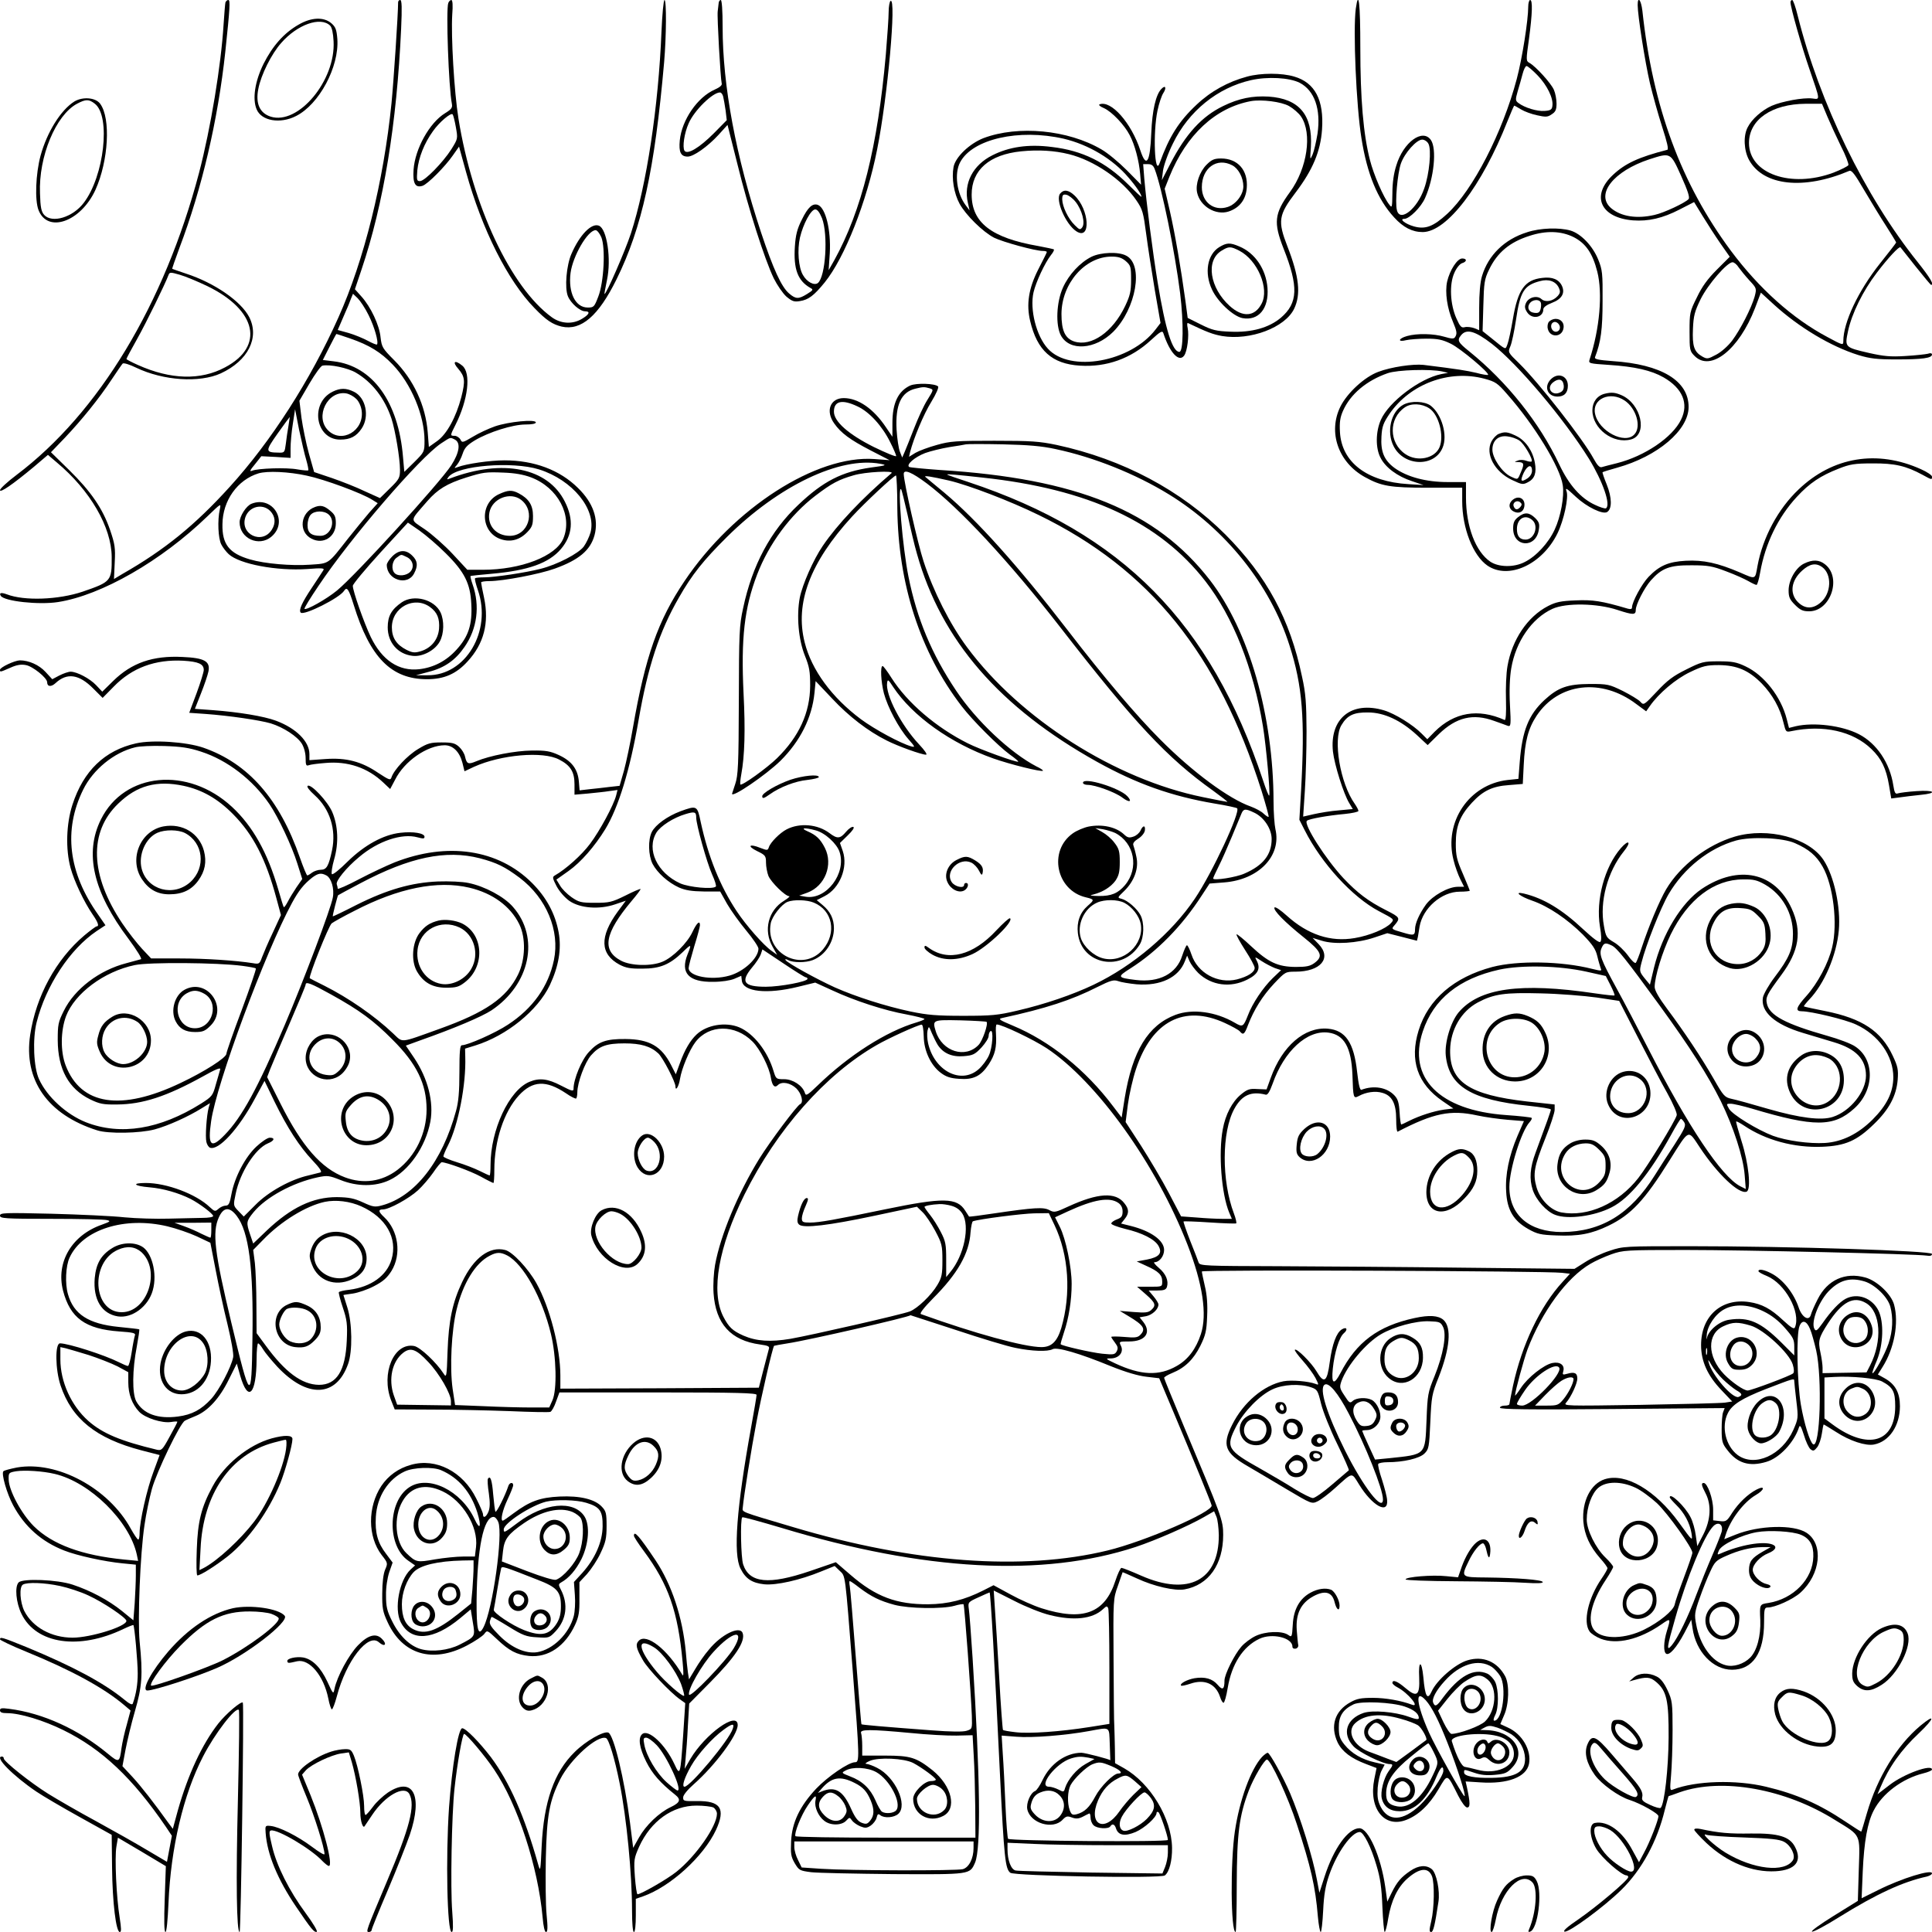 <?xml version="1.0" standalone="no"?>
<!DOCTYPE svg PUBLIC "-//W3C//DTD SVG 20010904//EN"
 "http://www.w3.org/TR/2001/REC-SVG-20010904/DTD/svg10.dtd">
<svg version="1.0" xmlns="http://www.w3.org/2000/svg"
 width="1024pt" height="1024pt" viewBox="0 0 1024 1024"
 preserveAspectRatio="xMidYMid meet">

<g transform="translate(0,1024) scale(0.1,-0.1)"
fill="#000000" stroke="none">
<path d="M1195 10228 c-2 -7 -6 -60 -10 -118 -13 -214 -68 -549 -130 -786
-184 -697 -531 -1272 -967 -1601 -49 -37 -88 -73 -88 -81 0 -16 67 30 180 124
l74 63 47 -40 c177 -148 290 -343 291 -501 1 -128 -3 -132 -154 -184 -128 -43
-309 -50 -402 -14 -30 11 -42 8 -32 -8 18 -29 203 -49 304 -33 230 36 547 218
791 454 73 70 73 71 66 37 -13 -57 -9 -154 8 -186 8 -16 26 -39 39 -51 57 -53
255 -90 417 -79 76 6 92 5 85 -6 -4 -7 -32 -49 -61 -93 -53 -79 -71 -120 -59
-132 17 -17 207 78 230 116 15 23 25 8 51 -76 86 -278 199 -393 388 -393 91 0
155 28 215 94 87 94 115 205 88 336 -9 41 -16 78 -16 83 0 4 20 7 44 7 72 0
266 37 346 66 128 46 189 97 211 177 23 86 -7 172 -88 251 -96 95 -232 146
-389 146 -76 0 -202 -18 -249 -36 -19 -7 -19 -6 -3 12 9 11 23 37 30 59 10 31
24 46 65 71 74 44 201 84 268 84 34 0 55 4 55 11 0 18 -145 4 -217 -21 -34
-12 -86 -36 -117 -55 -54 -32 -57 -33 -66 -14 -6 10 -20 19 -30 19 -25 0 -25
1 4 58 67 133 84 275 36 314 -40 33 -55 21 -21 -17 35 -41 38 -64 16 -150 -28
-107 -77 -196 -127 -232 l-45 -32 -6 77 c-11 142 -75 280 -178 383 -62 62 -66
70 -72 121 -6 64 -52 162 -102 217 l-34 38 35 104 c117 347 187 772 210 1277
5 111 4 152 -5 152 -6 0 -11 -6 -11 -12 0 -64 -24 -423 -35 -535 -42 -415
-145 -832 -282 -1137 -148 -331 -356 -655 -575 -896 -185 -204 -345 -334 -569
-462 l-45 -27 4 88 c4 77 1 97 -25 173 -39 113 -101 203 -217 317 l-96 94 74
77 c88 93 180 206 248 309 28 42 54 80 58 84 5 5 37 -5 72 -22 144 -69 336
-81 448 -30 145 67 206 189 151 298 -44 85 -185 182 -336 231 -38 13 -71 24
-72 25 -2 1 16 51 38 111 119 314 204 677 243 1039 25 237 27 275 16 275 -6 0
-12 -6 -15 -12z m-95 -1505 c261 -127 303 -319 93 -430 -130 -70 -289 -65
-461 12 -34 15 -62 30 -62 32 0 3 25 50 56 105 50 89 149 292 167 340 6 16 10
16 59 2 29 -8 96 -36 148 -61z m854 -154 c31 -62 54 -144 44 -155 -3 -2 -25 7
-49 20 -24 13 -70 32 -101 41 l-58 16 16 37 c9 20 23 53 31 72 9 19 19 46 24
59 l10 24 25 -24 c13 -13 40 -53 58 -90z m-98 -123 c101 -35 162 -72 226 -139
98 -102 168 -270 168 -402 0 -60 -1 -61 -54 -114 l-53 -52 -7 79 c-24 293
-162 483 -368 507 l-57 7 35 69 c19 38 36 69 37 69 2 0 35 -11 73 -24z m30
-181 c87 -51 153 -136 189 -244 20 -62 45 -210 45 -271 0 -42 -4 -50 -53 -98
l-53 -52 -80 36 c-43 21 -122 52 -174 70 l-95 32 -28 99 c-15 54 -32 139 -39
188 l-11 91 53 91 c30 51 61 94 69 95 40 8 134 -12 177 -37z m-263 -462 c8
-28 13 -53 11 -56 -3 -2 -28 0 -57 5 -56 11 -210 6 -241 -7 -15 -6 -11 3 15
34 l34 43 78 -4 77 -5 0 51 c0 28 5 86 12 129 l12 78 21 -108 c13 -59 29 -131
38 -160z m-94 180 c-5 -27 -11 -69 -14 -95 -6 -46 -7 -48 -38 -47 -72 1 -72 7
-5 102 34 48 63 87 64 87 0 0 -3 -21 -7 -47z m882 -73 c32 -17 24 -69 -19
-136 -63 -96 -506 -582 -606 -664 -56 -46 -163 -106 -172 -97 -3 3 31 58 75
123 169 253 537 680 649 754 52 34 47 33 73 20z m446 -158 c178 -56 305 -212
273 -334 -7 -24 -23 -57 -36 -75 -28 -37 -141 -96 -229 -118 -78 -20 -243 -45
-298 -45 -24 0 -46 -2 -49 -5 -3 -3 4 -31 15 -63 75 -217 -65 -453 -267 -451
l-61 0 67 18 c84 21 142 62 190 132 67 96 83 217 43 331 -8 23 -13 43 -11 45
1 1 52 7 113 12 192 17 302 56 366 131 62 73 69 156 21 251 -90 180 -329 229
-609 123 -18 -7 -18 -6 -7 9 49 60 337 83 479 39z m-1231 -33 c95 -20 292 -93
347 -128 l29 -18 -44 -49 c-23 -27 -74 -89 -113 -138 -109 -139 -98 -132 -201
-139 -99 -7 -241 5 -319 28 -110 32 -148 80 -146 186 1 126 80 236 191 270 47
14 160 9 256 -12z m1188 -9 c143 -54 222 -203 172 -324 -39 -94 -224 -166
-428 -166 l-81 0 -78 84 c-43 46 -110 105 -148 131 -80 55 -82 38 14 149 54
62 104 93 206 125 90 28 103 30 199 26 57 -2 104 -10 144 -25z m-451 -403 c99
-98 130 -160 135 -268 6 -109 -15 -173 -78 -242 -54 -60 -121 -95 -198 -104
-108 -12 -197 47 -257 171 -36 76 -95 243 -95 271 0 9 66 88 146 176 l146 159
61 -42 c34 -24 97 -78 140 -121z"/>
<path d="M1763 8164 c-122 -60 -91 -254 40 -254 54 0 86 17 114 59 43 64 22
165 -42 195 -41 20 -71 20 -112 0z m125 -38 c14 -13 26 -40 29 -63 14 -106
-106 -176 -178 -104 -72 72 -3 212 96 196 17 -3 40 -16 53 -29z"/>
<path d="M1333 7570 c-28 -11 -63 -66 -63 -98 0 -86 102 -132 168 -77 94 79 8
220 -105 175z m99 -38 c27 -28 31 -64 9 -99 -51 -82 -172 -25 -140 67 20 56
90 73 131 32z"/>
<path d="M1670 7553 c-78 -28 -90 -132 -19 -168 62 -33 129 9 129 81 0 35 -5
47 -31 68 -30 25 -49 30 -79 19z m72 -40 c40 -36 10 -113 -43 -113 -50 0 -69
16 -69 57 0 20 7 45 17 55 20 22 70 23 95 1z"/>
<path d="M2645 7621 c-105 -48 -98 -203 10 -239 51 -17 100 -4 140 38 26 27
30 39 30 85 0 58 -22 92 -77 121 -35 18 -55 17 -103 -5z m118 -31 c78 -62 37
-190 -61 -190 -73 0 -121 55 -108 124 14 74 111 112 169 66z"/>
<path d="M2079 7291 c-16 -16 -29 -36 -29 -45 0 -80 110 -114 145 -45 21 40
19 66 -10 94 -33 33 -70 32 -106 -4z m76 -3 c33 -15 43 -53 20 -78 -20 -22
-65 -26 -83 -8 -20 20 -14 65 10 82 27 19 21 19 53 4z"/>
<path d="M2130 7048 c-55 -38 -75 -73 -75 -133 0 -80 53 -142 131 -151 52 -7
120 29 145 76 23 42 24 111 4 154 -33 69 -141 97 -205 54z m150 -26 c38 -28
51 -61 47 -115 -5 -57 -41 -102 -98 -119 -31 -9 -43 -8 -75 8 -53 27 -77 64
-77 119 0 106 119 169 203 107z"/>
<path d="M2376 10224 c-13 -33 2 -449 19 -534 4 -21 -2 -29 -36 -50 -82 -50
-159 -188 -167 -299 -5 -73 9 -98 47 -86 27 8 121 103 161 161 l33 47 37 -134
c85 -306 221 -577 364 -723 62 -64 94 -85 143 -97 103 -23 195 56 291 251 135
274 202 581 252 1150 12 140 13 330 2 330 -5 0 -12 -75 -16 -167 -16 -399 -79
-814 -162 -1070 -30 -92 -133 -328 -140 -321 -1 2 5 35 13 73 24 112 0 273
-43 289 -39 15 -101 -48 -145 -149 -27 -61 -37 -181 -19 -225 15 -37 64 -80
91 -80 29 0 23 -16 -15 -39 -50 -31 -113 -28 -162 8 -217 158 -419 588 -494
1052 -23 143 -40 438 -33 552 4 49 2 77 -5 77 -5 0 -13 -7 -16 -16z m40 -657
c11 -62 11 -62 -23 -117 -45 -71 -142 -170 -167 -170 -17 0 -18 6 -14 58 7 67
36 142 83 207 33 47 94 99 104 89 3 -3 11 -33 17 -67z m771 -584 c23 -56 14
-239 -16 -315 -21 -55 -24 -58 -56 -58 -65 0 -104 78 -91 183 12 90 91 227
133 227 8 0 21 -17 30 -37z"/>
<path d="M3809 10223 c-1 -10 -3 -29 -5 -43 -4 -29 15 -358 21 -381 4 -10 -8
-21 -37 -34 -91 -40 -174 -160 -185 -269 -6 -62 5 -86 42 -86 31 0 106 53 163
115 l48 53 53 -210 c58 -236 144 -503 192 -603 18 -36 48 -80 67 -97 30 -25
41 -29 71 -24 46 7 75 29 132 99 106 131 223 427 278 705 56 279 103 807 71
787 -5 -3 -10 -30 -10 -58 0 -29 -7 -131 -15 -227 -43 -485 -128 -826 -273
-1089 l-30 -53 6 90 c7 123 -22 240 -63 256 -28 10 -53 -12 -85 -78 -25 -49
-33 -82 -37 -142 -8 -120 15 -182 82 -220 17 -9 15 -12 -17 -32 -45 -28 -60
-28 -95 2 -41 34 -85 131 -149 323 -134 404 -204 780 -204 1090 0 89 -4 143
-10 143 -5 0 -11 -8 -11 -17z m24 -495 c3 -13 9 -46 13 -74 l6 -51 -69 -70
c-78 -78 -140 -114 -155 -92 -12 19 -1 94 22 145 29 68 127 164 166 164 7 0
14 -10 17 -22z m524 -645 c33 -87 19 -309 -22 -343 -19 -15 -58 5 -79 42 -24
40 -31 133 -16 199 17 72 58 149 81 149 12 0 23 -16 36 -47z"/>
<path d="M7186 10194 c-15 -112 2 -514 30 -687 30 -189 85 -323 173 -419 49
-54 97 -78 152 -78 128 1 314 245 449 588 18 45 34 82 36 82 2 0 18 -9 36 -20
18 -11 56 -25 85 -31 45 -10 56 -10 77 5 21 13 26 25 26 57 0 22 -6 55 -14 73
-15 35 -97 125 -130 143 -18 10 -18 14 -2 127 18 135 20 206 6 206 -5 0 -10
-16 -10 -34 0 -74 -32 -276 -61 -385 -75 -283 -232 -588 -368 -714 -74 -68
-116 -84 -177 -67 -46 13 -80 40 -51 40 27 0 89 62 110 110 48 107 63 262 31
308 -44 63 -146 -12 -183 -134 -14 -43 -21 -94 -21 -148 -1 -76 -2 -80 -16
-61 -31 38 -84 161 -103 237 -35 136 -51 324 -51 596 0 236 -9 313 -24 206z
m964 -354 c50 -52 84 -121 78 -161 -2 -20 -10 -25 -42 -27 -39 -3 -105 17
-138 42 -16 12 -17 17 -4 62 8 27 20 68 26 92 6 23 15 42 21 42 6 0 32 -22 59
-50z m-579 -362 c17 -31 5 -160 -22 -236 -37 -109 -129 -182 -145 -116 -11 42
3 195 21 247 20 57 83 127 113 127 12 0 27 -10 33 -22z"/>
<path d="M8680 10213 c0 -54 39 -302 65 -414 15 -63 44 -167 65 -232 26 -80
35 -119 27 -121 -152 -39 -223 -72 -288 -133 -118 -110 -67 -227 106 -241 82
-6 157 11 248 58 l76 39 46 -75 c25 -41 67 -106 94 -145 l49 -70 -68 -68 c-49
-49 -79 -90 -106 -147 -38 -76 -39 -83 -39 -181 0 -98 1 -104 27 -130 85 -85
235 34 320 254 l31 82 71 -65 c131 -119 299 -220 446 -266 63 -19 97 -23 205
-23 134 0 185 7 185 26 0 7 -9 9 -22 4 -13 -3 -67 -9 -120 -12 -79 -5 -115 -1
-191 16 -130 30 -130 30 -112 116 20 93 78 212 153 310 60 79 119 142 125 134
2 -2 38 -48 80 -101 43 -54 80 -98 82 -98 18 0 -5 38 -71 121 -279 348 -520
843 -636 1307 -11 45 -24 82 -29 82 -5 0 -9 -6 -9 -12 0 -27 60 -238 100 -353
59 -172 58 -162 16 -157 -48 6 -161 -15 -216 -39 -51 -23 -105 -70 -127 -114
-24 -45 -20 -124 8 -174 76 -136 289 -159 530 -57 13 6 30 -17 79 -101 35 -59
87 -145 117 -191 29 -45 53 -85 53 -87 0 -3 -39 -53 -86 -112 -115 -145 -194
-312 -194 -411 0 -23 -2 -23 -85 22 -183 97 -361 256 -511 457 -264 356 -414
761 -469 1272 -7 58 -25 80 -25 30z m1005 -590 c16 -38 48 -108 72 -157 25
-48 42 -94 40 -101 -3 -6 -38 -24 -79 -40 -225 -84 -448 -6 -448 157 0 124
121 207 301 208 l86 0 28 -67z m-774 -317 c35 -78 46 -112 39 -121 -16 -19
-130 -73 -180 -84 -94 -22 -177 -9 -230 35 -86 73 11 197 203 260 112 36 111
37 168 -90z m304 -483 c10 -14 35 -45 57 -69 39 -42 39 -43 28 -86 -17 -60
-75 -174 -119 -233 -22 -29 -58 -61 -85 -75 -43 -23 -48 -24 -73 -10 -44 25
-54 55 -50 147 3 70 9 92 41 158 39 78 140 195 169 195 8 0 23 -12 32 -27z"/>
<path d="M1582 10109 c-77 -44 -137 -112 -185 -207 -46 -93 -60 -186 -37 -241
25 -62 125 -79 209 -36 123 62 229 261 219 408 -4 50 -9 64 -32 84 -40 34
-106 32 -174 -8z m168 -5 c9 -9 16 -40 18 -82 12 -209 -188 -447 -334 -400
-58 19 -80 70 -65 146 14 75 70 187 122 245 85 97 208 141 259 91z"/>
<path d="M6610 9834 c-101 -27 -193 -78 -268 -149 -94 -88 -145 -169 -196
-310 -26 -73 -36 162 -11 279 8 38 22 80 31 93 18 28 11 44 -10 22 -30 -30
-49 -114 -54 -234 -6 -156 -26 -189 -58 -92 -48 146 -155 267 -216 244 -7 -3
3 -12 23 -20 42 -19 109 -89 137 -144 27 -51 49 -135 55 -205 l5 -57 -76 77
c-42 42 -102 92 -134 110 -177 104 -441 129 -625 60 -74 -29 -149 -100 -159
-153 -11 -60 2 -140 32 -195 33 -60 123 -149 183 -180 47 -23 218 -70 258 -70
14 0 23 -3 21 -7 -1 -5 -22 -46 -46 -93 -50 -99 -63 -183 -42 -271 37 -157
116 -228 264 -237 142 -9 271 38 376 135 51 47 61 52 66 37 34 -104 83 -156
110 -119 17 22 27 107 19 146 -4 17 -3 29 1 27 100 -48 132 -60 181 -69 150
-25 334 45 382 144 37 77 27 170 -35 330 -53 136 -48 167 44 288 90 119 131
217 139 332 11 156 -37 249 -147 281 -66 20 -176 20 -250 0z m279 -33 c78 -41
113 -139 94 -270 -7 -42 -18 -91 -26 -110 -14 -32 -14 -30 -9 40 10 170 -62
256 -224 267 -85 5 -157 -9 -241 -50 -113 -55 -198 -147 -280 -306 l-45 -87 6
50 c4 28 26 91 53 145 83 171 236 295 413 335 88 20 204 14 259 -14z m-57
-123 c23 -13 52 -38 64 -56 60 -89 33 -274 -59 -400 -83 -114 -88 -161 -34
-299 80 -202 77 -289 -14 -367 -63 -53 -154 -79 -267 -74 -76 3 -97 8 -157 38
l-70 35 -12 90 c-24 175 -55 355 -82 474 l-28 121 25 63 c90 223 244 366 432
401 57 10 161 -3 202 -26z m-1195 -173 c132 -31 262 -108 345 -207 41 -47 68
-89 68 -101 0 -3 -33 28 -72 67 -118 117 -241 178 -403 197 -123 16 -226 1
-315 -44 -104 -52 -154 -149 -130 -252 l9 -40 -19 25 c-49 63 -63 170 -31 230
65 123 311 179 548 125z m28 -82 c134 -33 284 -136 358 -245 33 -48 37 -64 52
-178 9 -69 30 -203 46 -299 l30 -173 -26 -34 c-132 -173 -454 -231 -571 -102
-61 66 -97 208 -76 299 13 55 60 156 93 198 11 13 17 26 15 29 -3 2 -40 10
-83 18 -248 43 -353 124 -353 273 0 130 94 212 263 229 91 9 175 4 252 -15z
m455 -79 c38 -98 107 -436 135 -659 19 -157 17 -310 -4 -310 -37 0 -74 118
-115 367 -27 164 -60 424 -71 551 l-6 77 26 0 c18 0 28 -7 35 -26z"/>
<path d="M6395 9367 c-37 -37 -60 -104 -50 -148 16 -73 99 -122 167 -100 57
19 91 62 96 124 8 94 -47 157 -136 157 -36 0 -50 -6 -77 -33z m136 -3 c33 -17
59 -66 59 -112 0 -43 -39 -95 -83 -109 -73 -24 -137 25 -137 105 0 101 79 159
161 116z"/>
<path d="M6462 8930 c-63 -39 -80 -136 -38 -225 30 -65 112 -141 161 -151 86
-16 141 51 133 160 -8 100 -67 186 -150 220 -49 21 -66 20 -106 -4z m107 -19
c96 -50 160 -200 118 -280 -36 -70 -100 -75 -169 -13 -106 96 -129 241 -44
293 39 24 48 24 95 0z"/>
<path d="M5619 9214 c-27 -32 29 -163 86 -200 79 -51 69 117 -11 191 -31 29
-56 32 -75 9z m82 -44 c34 -43 52 -112 35 -135 -11 -15 -15 -13 -40 12 -35 34
-65 98 -66 136 0 23 4 28 21 25 12 -2 35 -19 50 -38z"/>
<path d="M5785 8879 c-60 -30 -120 -94 -151 -163 -35 -77 -40 -200 -11 -254
46 -85 182 -75 277 19 122 123 163 356 69 404 -41 22 -135 18 -184 -6z m182
-23 c26 -23 28 -30 28 -98 0 -61 -5 -84 -31 -139 -66 -139 -180 -218 -270
-189 -49 16 -68 58 -68 146 1 162 125 304 266 304 35 0 54 -6 75 -24z"/>
<path d="M394 9702 c-72 -45 -145 -163 -179 -287 -26 -97 -31 -236 -11 -288
48 -125 224 -63 302 107 69 153 82 379 25 456 -24 33 -92 39 -137 12z m109
-12 c85 -67 49 -384 -59 -525 -58 -77 -168 -110 -210 -64 -15 17 -20 40 -22
114 -8 195 84 415 196 475 47 25 63 25 95 0z"/>
<path d="M8094 9009 c-120 -37 -206 -122 -239 -232 -10 -33 -15 -92 -15 -169
l0 -118 -27 11 c-15 5 -37 8 -49 5 -18 -5 -25 2 -45 47 -33 74 -38 180 -11
240 11 26 29 48 41 52 27 8 27 25 1 25 -26 0 -66 -62 -80 -123 -12 -57 0 -141
31 -213 21 -50 23 -63 11 -81 -6 -10 -19 -9 -56 2 -57 17 -145 19 -198 4 -47
-13 -52 -34 -5 -22 17 4 66 8 107 8 61 0 85 -5 130 -27 51 -25 206 -155 197
-165 -3 -2 -31 2 -63 11 -52 12 -93 19 -279 42 -55 6 -172 -11 -240 -37 -73
-27 -165 -112 -201 -185 -66 -135 -11 -294 129 -372 88 -49 135 -57 335 -57
l182 0 0 -71 c0 -143 57 -289 134 -342 112 -76 290 6 371 171 34 70 60 191 48
223 -8 22 0 17 49 -29 59 -55 143 -95 166 -81 27 17 26 76 -2 146 -14 34 -24
64 -22 65 2 2 37 13 77 24 215 60 379 199 379 322 0 139 -144 226 -403 243
-77 6 -97 10 -93 21 31 80 40 148 40 298 1 145 -1 165 -23 219 -29 72 -91 137
-147 154 -60 17 -160 14 -230 -9z m247 -26 c64 -33 100 -85 125 -183 29 -114
13 -302 -41 -466 -6 -20 -3 -21 102 -28 138 -9 225 -29 290 -66 101 -58 135
-139 93 -224 -45 -94 -193 -194 -340 -231 -36 -9 -72 -18 -81 -21 -11 -3 -24
11 -43 46 -56 103 -290 402 -394 504 -60 58 -60 59 -47 90 8 18 21 81 30 140
22 150 42 184 127 206 46 13 84 -1 100 -35 9 -20 8 -28 -6 -44 -25 -28 -65
-35 -86 -16 -23 21 -68 10 -82 -21 -8 -18 -7 -29 6 -49 26 -40 86 -29 86 16 0
10 17 23 46 34 52 20 70 51 53 89 -16 35 -51 50 -105 43 -92 -10 -129 -62
-155 -216 -10 -59 -23 -120 -29 -135 -12 -31 -4 -34 -88 34 l-44 35 4 135 c3
121 6 141 30 190 43 91 110 147 215 180 88 29 168 26 234 -7z m-176 -344 c4
-5 4 -21 1 -35 -5 -20 -12 -25 -34 -22 -30 3 -41 30 -22 53 14 17 46 20 55 4z
m-257 -222 c137 -107 382 -397 514 -609 73 -119 117 -245 90 -262 -5 -3 -31 5
-58 18 -76 35 -138 105 -190 215 -104 221 -278 438 -476 598 -60 48 -66 59
-45 85 29 37 74 25 165 -45z m-263 -146 l30 -7 -37 -7 c-113 -23 -277 -147
-319 -242 -28 -63 -29 -150 -2 -201 26 -52 90 -99 166 -124 l62 -21 -80 5
c-220 13 -354 116 -363 276 -3 52 1 78 16 112 39 89 125 161 237 200 52 18
227 23 290 9z m222 -38 c59 -16 70 -23 121 -82 145 -164 281 -387 295 -483 9
-59 -11 -167 -43 -235 -32 -70 -98 -142 -159 -172 -56 -29 -137 -28 -182 2
-78 53 -129 187 -129 341 l0 81 -97 0 c-115 0 -215 27 -282 75 -55 41 -74 86
-69 167 3 53 10 71 43 120 110 159 316 235 502 186z"/>
<path d="M8210 8535 c-7 -8 -10 -25 -6 -39 11 -45 71 -45 82 0 8 30 -11 54
-41 54 -12 0 -28 -7 -35 -15z m56 -40 c-3 -9 -14 -15 -23 -13 -22 4 -30 38
-11 49 18 11 43 -15 34 -36z"/>
<path d="M8220 8230 c-39 -39 -18 -92 35 -92 36 0 55 20 55 58 0 52 -52 72
-90 34z m68 -32 c2 -18 -3 -30 -17 -37 -43 -23 -78 21 -40 52 30 24 53 18 57
-15z"/>
<path d="M8505 8153 c-40 -10 -65 -44 -65 -88 0 -97 110 -180 205 -154 91 25
54 190 -52 235 -33 14 -52 16 -88 7z m106 -36 c61 -41 90 -138 52 -179 -50
-56 -191 17 -209 110 -16 78 80 121 157 69z"/>
<path d="M7438 8095 c-66 -36 -91 -144 -51 -221 55 -107 216 -111 259 -7 28
65 -4 176 -62 222 -32 25 -105 28 -146 6z m137 -19 c51 -33 80 -145 55 -206
-25 -60 -118 -80 -181 -37 -88 59 -90 189 -3 248 33 23 89 21 129 -5z"/>
<path d="M7943 7940 c-12 -5 -29 -23 -38 -40 -34 -66 16 -160 109 -204 53 -25
58 -26 86 -11 34 18 45 49 35 103 -11 62 -50 118 -98 141 -47 23 -61 24 -94
11z m110 -35 c25 -16 74 -101 65 -111 -3 -2 -16 -1 -29 4 -13 5 -33 6 -44 1
-20 -7 -20 -8 1 -8 31 -1 34 -9 17 -49 -20 -48 -16 -46 -57 -27 -45 22 -96 97
-96 142 0 48 32 77 80 70 20 -2 49 -12 63 -22z m67 -160 c0 -15 -10 -31 -25
-41 -34 -22 -39 -14 -19 30 20 41 44 48 44 11z"/>
<path d="M8022 7594 c-29 -20 -28 -52 3 -66 30 -14 55 3 55 38 0 33 -31 47
-58 28z m37 -40 c-15 -18 -28 -18 -36 2 -8 20 17 36 34 22 10 -8 10 -14 2 -24z"/>
<path d="M8046 7499 c-20 -16 -26 -29 -26 -60 0 -100 121 -107 136 -7 5 30 2
41 -19 62 -32 31 -56 33 -91 5z m76 -16 c35 -31 10 -103 -36 -103 -31 0 -46
18 -46 56 0 56 44 81 82 47z"/>
<path d="M4825 8197 c-65 -30 -95 -94 -95 -199 l0 -73 -34 50 c-66 99 -148
155 -224 155 -72 0 -98 -69 -50 -135 36 -51 84 -86 192 -142 l101 -52 -81 6
c-307 22 -746 -260 -1006 -647 -141 -209 -208 -401 -273 -775 -14 -82 -36
-186 -48 -230 l-23 -80 -54 -6 c-30 -4 -78 -9 -106 -12 l-52 -6 -4 48 c-6 66
-39 108 -106 139 -46 21 -69 25 -143 24 -88 -1 -224 -27 -295 -57 -43 -18 -50
-14 -59 24 -3 16 -17 39 -31 52 -22 20 -36 24 -93 24 -59 0 -74 -4 -125 -35
-57 -34 -128 -110 -141 -150 -6 -17 -11 -15 -71 24 -88 60 -169 81 -279 73
l-85 -6 0 32 c0 67 -70 137 -177 177 -64 24 -199 46 -334 56 l-96 7 32 81 c18
45 36 98 40 118 10 53 -21 71 -138 76 -157 8 -269 -31 -367 -127 l-58 -57 -32
34 c-34 36 -101 71 -135 72 -12 0 -38 -9 -60 -20 l-38 -20 -36 39 c-34 37 -88
61 -136 61 -28 -1 -105 -37 -105 -50 0 -13 0 -13 55 11 33 15 57 19 82 14 36
-6 113 -68 113 -91 0 -24 21 -26 44 -5 61 57 125 48 201 -29 l49 -49 59 60
c97 100 220 145 369 137 80 -5 108 -17 108 -49 0 -11 -17 -66 -38 -123 l-39
-104 86 -6 c125 -9 288 -33 346 -50 68 -21 141 -69 165 -108 12 -20 20 -51 20
-77 0 -36 3 -42 16 -37 10 4 49 9 88 12 119 11 225 -25 308 -104 l36 -34 26
49 c49 99 171 183 263 183 44 0 79 -35 94 -93 l11 -45 51 24 c142 64 365 84
451 38 60 -31 81 -65 81 -131 l0 -55 70 6 c39 4 90 9 114 13 l44 6 -7 -28
c-13 -52 -87 -189 -139 -258 -44 -59 -128 -134 -186 -167 -14 -8 -13 -14 9
-57 15 -28 43 -60 68 -78 57 -39 158 -47 243 -18 l56 19 -43 -58 c-97 -133
-94 -225 10 -281 33 -17 57 -22 121 -21 93 0 144 21 213 87 47 46 49 45 26
-12 -39 -98 6 -147 136 -145 45 0 90 7 112 16 l37 16 3 -26 c7 -59 133 -73
299 -32 l90 22 90 -41 c118 -55 277 -107 395 -128 52 -10 94 -21 94 -24 0 -3
-19 -11 -42 -18 -160 -47 -360 -175 -524 -334 -56 -54 -63 -57 -68 -39 -13 39
-64 72 -110 72 -42 0 -43 1 -56 43 -31 105 -106 200 -182 232 -73 30 -172 13
-226 -38 -33 -31 -63 -81 -88 -151 l-22 -60 -25 49 c-51 100 -115 137 -242
138 -102 1 -144 -14 -193 -68 -39 -41 -82 -145 -82 -195 0 -16 -8 -14 -66 16
-71 37 -115 42 -168 20 -108 -45 -206 -255 -206 -441 0 -30 -2 -55 -5 -55 -3
0 -27 11 -53 24 -26 13 -80 34 -120 46 -39 12 -72 26 -72 31 0 5 11 32 25 59
54 107 96 322 91 469 l-1 43 55 17 c166 52 329 184 394 319 47 100 63 192 47
280 -18 99 -65 186 -141 262 -179 179 -449 219 -729 109 -42 -17 -127 -57
-188 -89 -62 -33 -113 -55 -113 -50 0 4 -2 15 -5 23 -7 17 50 88 119 145 99
84 226 127 309 104 30 -8 37 -8 37 3 0 19 -60 29 -128 21 -90 -10 -190 -65
-279 -152 -42 -42 -79 -72 -84 -67 -4 4 1 40 12 78 25 87 21 178 -10 251 -24
56 -112 150 -130 139 -7 -4 7 -23 37 -50 80 -72 115 -181 92 -291 -18 -85 -29
-104 -60 -104 -14 0 -35 -7 -46 -15 -10 -8 -22 -15 -25 -15 -4 0 -21 42 -39
93 -108 312 -274 501 -512 584 -90 31 -268 43 -357 23 -166 -37 -279 -146
-337 -325 -33 -101 -37 -236 -10 -335 19 -70 71 -180 117 -247 29 -42 36 -63
21 -63 -4 0 -34 -22 -65 -48 -150 -127 -256 -321 -287 -527 -36 -239 92 -423
355 -506 58 -19 227 -16 305 5 70 19 177 67 249 112 l44 27 -7 -24 c-11 -40
-19 -155 -12 -182 3 -14 12 -27 19 -30 45 -17 152 99 238 260 l51 94 53 -110
c68 -139 132 -238 202 -312 37 -39 51 -60 42 -63 -8 -2 -36 -9 -64 -16 -94
-21 -212 -86 -280 -155 l-63 -63 -28 29 c-28 29 -28 30 -15 91 23 114 104 240
171 268 35 14 39 30 10 30 -12 0 -43 -21 -71 -47 -59 -55 -115 -161 -132 -251
-9 -51 -15 -62 -31 -62 -11 0 -28 -8 -38 -17 -17 -15 -20 -15 -46 9 -72 69
-228 128 -339 128 -78 0 -64 -16 20 -23 72 -6 155 -30 218 -62 48 -25 118 -78
119 -90 0 -6 -26 -10 -57 -10 -32 -1 -112 -2 -178 -4 -66 -2 -172 1 -235 7
-63 7 -238 15 -388 19 -249 6 -272 5 -272 -10 0 -15 25 -17 273 -17 149 0 282
-3 295 -7 20 -5 16 -8 -28 -24 -160 -56 -244 -199 -206 -349 38 -146 118 -204
299 -217 74 -5 87 -9 82 -21 -3 -9 -11 -49 -17 -89 -6 -40 -15 -73 -20 -73 -5
0 -26 9 -48 20 -75 38 -268 100 -312 100 -27 0 -25 -139 3 -223 59 -177 188
-281 428 -344 l97 -25 -32 -87 c-35 -92 -74 -265 -74 -325 0 -20 -3 -36 -7
-36 -5 0 -22 26 -40 58 -118 215 -390 361 -603 324 -35 -7 -67 -15 -72 -20
-12 -12 18 -118 52 -181 61 -113 150 -192 270 -239 68 -27 215 -59 309 -68
l71 -7 0 -57 c0 -31 -3 -98 -6 -147 l-7 -91 -60 49 c-72 58 -168 109 -262 140
-81 27 -264 34 -286 12 -22 -22 -14 -108 15 -167 78 -160 305 -193 540 -80 27
13 51 22 53 21 6 -7 23 -193 23 -257 0 -56 -8 -107 -26 -159 -3 -9 -17 -3 -48
23 -107 87 -271 175 -518 277 -126 51 -138 55 -138 40 0 -4 64 -35 143 -67
237 -97 409 -191 516 -282 l33 -28 -20 -75 c-12 -41 -24 -96 -28 -124 -10 -77
-13 -79 -71 -31 -157 130 -344 216 -525 239 -39 5 -48 4 -48 -8 0 -11 11 -15
38 -15 67 0 193 -38 298 -90 204 -100 367 -254 543 -512 l32 -48 -13 -69 -13
-69 -105 62 c-58 35 -179 103 -270 153 -91 49 -205 115 -255 146 -93 58 -235
171 -235 187 0 6 -4 10 -10 10 -42 0 59 -102 183 -186 34 -23 138 -84 230
-135 l169 -94 2 -175 c2 -184 21 -340 41 -340 9 0 8 20 -1 78 -17 105 -27 316
-17 375 l8 47 127 -75 127 -76 -6 -175 c-4 -114 -3 -174 4 -174 6 0 12 62 16
153 12 292 79 576 183 777 63 123 173 265 190 247 4 -3 1 -217 -5 -474 -11
-436 -7 -703 9 -703 7 0 24 1209 17 1216 -9 9 -90 -60 -130 -111 -86 -110
-160 -269 -214 -459 l-27 -99 -21 28 c-79 110 -146 196 -192 246 l-54 58 16
86 c9 47 31 140 50 205 38 130 43 194 25 370 -11 115 3 467 26 618 8 57 26
142 39 190 26 93 150 350 175 362 8 5 35 16 59 26 64 27 125 93 173 191 l43
86 18 -64 c42 -145 86 -101 87 89 0 45 4 82 8 82 4 0 16 -14 26 -31 10 -17 44
-58 76 -93 158 -168 312 -163 375 15 24 66 22 217 -4 299 -11 36 -21 66 -21
66 0 1 22 4 50 8 27 4 78 21 112 39 48 25 69 43 93 81 54 88 37 214 -39 285
-31 29 -33 41 -6 41 33 0 138 58 185 101 24 22 60 64 81 94 20 30 41 55 45 55
25 0 154 -47 207 -76 34 -19 65 -34 67 -34 3 0 5 31 5 69 0 155 51 309 130
395 73 79 144 82 249 12 27 -19 52 -31 55 -28 3 3 6 18 6 33 0 50 40 159 73
196 43 49 82 63 177 63 86 0 138 -15 179 -53 24 -22 91 -151 91 -175 0 -29 18
0 24 39 9 56 50 154 82 196 72 94 211 95 303 2 39 -39 89 -137 97 -192 7 -42
20 -55 37 -38 21 21 67 12 98 -18 28 -28 39 -75 20 -83 -16 -6 -160 -198 -217
-290 -112 -182 -205 -403 -234 -562 -7 -39 -11 -103 -8 -150 11 -162 91 -251
247 -272 43 -6 51 -10 46 -24 -3 -10 -16 -60 -29 -111 l-24 -94 -526 -3 -526
-2 0 69 c0 146 -56 363 -127 490 -43 77 -127 167 -166 176 -82 21 -166 -41
-227 -169 -52 -109 -72 -204 -78 -371 -4 -133 -6 -139 -21 -115 -38 59 -124
140 -156 146 -107 20 -177 -145 -122 -288 l19 -48 201 -1 c111 0 294 -4 406
-8 113 -5 211 -7 218 -4 7 3 21 27 30 54 l18 49 522 0 c420 0 523 -3 523 -13
0 -7 -13 -85 -29 -172 -77 -425 -96 -672 -56 -749 27 -54 61 -76 126 -83 64
-6 189 22 301 68 l72 29 26 -25 c32 -31 28 -2 70 -535 36 -460 36 -480 12
-480 -34 0 -145 -76 -206 -140 -87 -93 -128 -179 -133 -278 -3 -67 -1 -82 19
-117 23 -38 26 -40 88 -48 36 -4 232 -8 435 -10 410 -2 405 -3 433 61 32 75
27 451 -13 1082 -8 124 -17 242 -20 262 -5 36 -4 37 51 62 31 14 57 26 59 26
5 0 27 -377 55 -965 22 -443 28 -501 55 -521 23 -17 800 -31 819 -14 24 19 39
80 38 146 -2 156 -115 343 -254 422 l-48 27 -1 80 c-1 44 -2 96 -3 115 -2 19
-3 179 -4 355 -2 317 -2 321 23 390 13 39 25 71 25 72 0 1 34 -14 76 -33 90
-42 201 -67 252 -58 128 23 205 132 205 289 0 78 -7 96 -209 577 -57 137 -104
251 -104 255 0 5 19 16 43 26 67 27 113 72 149 144 28 57 33 79 36 157 3 61
-1 114 -12 159 -9 38 -16 73 -16 78 0 10 1824 3 1908 -7 l43 -5 -38 -42 c-120
-130 -217 -335 -264 -552 -10 -49 -19 -93 -19 -97 0 -5 -11 -8 -25 -8 -14 0
-25 -5 -25 -11 0 -9 152 -11 595 -7 l596 5 -8 -21 c-5 -11 -8 -53 -8 -92 0
-62 3 -75 29 -108 54 -72 118 -91 208 -64 69 20 147 103 173 183 5 15 11 6 26
-41 10 -34 26 -68 35 -75 14 -11 19 -10 35 10 10 12 21 45 25 72 4 27 8 49 10
49 2 0 31 -18 66 -40 72 -47 157 -75 201 -66 81 16 136 99 137 202 0 72 -24
117 -81 149 l-36 20 25 40 c62 98 87 234 61 330 -15 56 -91 127 -152 144 -107
30 -201 -12 -253 -115 -17 -33 -33 -70 -36 -82 -10 -37 -48 -14 -65 39 -26 76
-84 149 -145 180 -38 20 -68 25 -68 12 0 -5 20 -16 45 -26 96 -40 180 -191
149 -271 -5 -13 -18 -5 -64 37 -65 61 -112 86 -179 96 -147 22 -255 -74 -255
-228 0 -86 34 -162 109 -240 l56 -59 -38 -6 c-21 -3 -222 -8 -448 -12 -400 -6
-410 -6 -394 12 26 30 59 101 59 128 0 29 -15 36 -53 25 -25 -7 -27 -6 -21 15
8 31 -18 50 -58 42 -45 -9 -130 -76 -167 -132 -17 -26 -31 -44 -31 -40 0 21
46 189 66 244 76 200 209 382 334 454 25 15 74 37 110 50 63 22 75 23 395 23
319 0 1221 -21 1278 -30 18 -3 27 0 27 9 0 17 -756 41 -1280 41 -348 0 -357 0
-428 -24 -41 -13 -99 -40 -130 -60 l-57 -36 -580 6 c-319 4 -766 7 -993 8
-383 1 -413 2 -419 19 -3 9 -23 62 -45 116 -21 54 -37 101 -35 102 2 2 64 0
138 -5 74 -5 137 -7 141 -5 3 2 -2 26 -12 52 -66 174 -65 433 2 555 40 73 89
95 167 75 10 -2 21 17 36 58 61 174 183 286 296 271 83 -11 121 -78 127 -222
4 -126 5 -129 34 -114 38 21 88 28 124 17 52 -14 74 -57 74 -141 0 -38 3 -67
8 -65 191 99 280 117 422 86 41 -9 114 -19 161 -23 l86 -7 -34 -78 c-45 -105
-66 -207 -60 -297 5 -96 39 -153 117 -197 48 -27 66 -31 150 -34 116 -5 185 8
276 52 119 58 190 133 323 346 107 170 96 165 160 69 94 -142 208 -250 248
-235 26 10 11 151 -27 269 -17 55 -30 101 -28 103 2 2 21 -8 42 -22 114 -77
265 -118 414 -112 122 5 183 31 275 121 79 76 118 149 125 234 4 54 1 70 -26
127 -61 131 -162 198 -357 237 -60 12 -112 23 -114 25 -2 1 11 18 28 36 80 83
145 235 157 367 11 122 -25 288 -81 373 -78 118 -295 175 -470 124 -146 -43
-289 -153 -364 -279 -36 -61 -94 -200 -131 -313 -12 -38 -26 -73 -30 -77 -4
-5 -23 12 -41 38 -19 26 -52 58 -75 71 -39 23 -43 29 -53 87 -24 127 19 287
105 394 42 51 28 67 -15 18 -87 -100 -134 -276 -111 -416 8 -46 9 -74 2 -81
-6 -6 -37 17 -90 66 -114 107 -211 165 -315 190 -56 13 -22 -15 45 -38 86 -30
186 -98 268 -180 51 -53 67 -76 76 -114 6 -26 15 -55 18 -64 7 -15 3 -15 -46
-3 -161 41 -393 45 -528 10 -203 -54 -340 -171 -391 -336 -49 -158 -7 -283
127 -375 l57 -39 -49 -6 c-55 -8 -130 -32 -186 -60 -21 -11 -39 -19 -41 -19
-3 0 -7 29 -9 65 -3 50 -9 70 -27 89 -40 43 -110 55 -175 30 -8 -3 -15 24 -23
94 -17 157 -62 222 -156 230 -123 10 -241 -92 -302 -261 l-22 -61 -49 2 c-42
3 -54 -2 -87 -29 -46 -38 -82 -106 -96 -184 -24 -127 -7 -344 34 -442 l14 -33
-52 0 c-29 0 -89 3 -134 7 l-83 6 -65 124 c-36 69 -103 181 -147 250 l-82 126
12 94 c7 52 26 136 43 187 84 254 256 343 471 244 37 -17 73 -37 79 -44 18
-22 25 -17 44 34 31 80 76 153 138 219 59 62 60 63 113 63 134 0 194 72 123
146 l-32 33 49 -15 c67 -21 189 -13 278 17 l69 23 79 -20 78 -20 5 20 c2 12 6
36 9 55 17 98 117 185 213 185 29 0 53 3 53 5 0 3 -17 44 -37 91 -32 73 -37
95 -37 160 0 91 22 147 85 215 59 64 109 88 197 94 l73 6 5 100 c6 127 24 194
68 261 116 175 344 202 528 63 l53 -39 19 27 c47 68 138 145 214 181 67 32 86
37 152 37 96 -1 158 -27 228 -98 56 -58 97 -130 115 -208 12 -49 13 -50 42
-44 168 35 326 0 424 -95 53 -51 78 -103 93 -191 l12 -71 46 6 c25 4 73 9 108
13 95 9 77 27 -20 20 -46 -3 -90 -9 -99 -12 -13 -5 -18 3 -24 42 -18 119 -88
223 -183 272 -90 46 -238 64 -334 42 l-36 -9 -12 47 c-30 118 -120 233 -218
279 -48 23 -71 27 -143 27 -81 0 -91 -3 -171 -43 -69 -34 -100 -57 -156 -117
-69 -73 -70 -74 -88 -54 -10 11 -52 36 -93 57 -72 35 -79 37 -175 37 -118 -1
-167 -18 -240 -85 -84 -78 -118 -163 -131 -328 l-7 -90 -57 -6 c-204 -23 -339
-222 -287 -424 8 -34 25 -80 36 -102 l20 -40 -33 0 c-51 0 -134 -47 -169 -94
-35 -49 -58 -100 -58 -131 0 -33 -7 -35 -63 -18 -64 18 -64 19 -45 40 31 37
29 41 -44 78 -97 49 -153 92 -227 170 -95 102 -214 288 -194 305 11 10 112 28
201 36 39 4 72 11 72 16 0 6 -9 22 -19 37 -78 109 -117 342 -71 418 31 52 65
68 141 67 85 0 174 -42 258 -119 l58 -54 59 58 c93 90 182 111 294 70 30 -11
63 -22 72 -26 16 -5 17 5 11 113 -4 76 -1 145 7 192 24 142 109 265 218 315
72 33 238 30 346 -6 83 -27 96 -27 96 1 0 28 45 116 80 156 58 65 100 81 215
80 87 0 111 -4 184 -32 46 -17 99 -41 118 -52 19 -11 38 -20 43 -20 4 0 13 29
19 65 27 154 95 294 194 401 68 74 127 113 222 150 60 24 85 28 180 28 117 1
177 -13 264 -60 51 -28 51 -28 51 -10 0 7 -26 25 -58 39 -232 105 -468 66
-649 -107 -109 -103 -190 -254 -218 -406 -13 -73 -8 -71 -93 -34 -117 50 -193
67 -287 62 -92 -5 -140 -26 -197 -85 -35 -36 -88 -133 -88 -162 0 -9 -7 -11
-22 -7 -139 41 -185 48 -277 44 -79 -3 -105 -9 -146 -30 -109 -56 -191 -179
-215 -318 -7 -39 -10 -119 -8 -180 2 -71 -1 -108 -7 -106 -141 63 -267 41
-371 -62 l-39 -40 -30 30 c-45 46 -142 106 -199 123 -173 52 -290 -43 -271
-219 8 -70 57 -225 86 -272 l19 -32 -75 -7 c-41 -3 -100 -13 -131 -20 l-57
-13 9 136 c5 76 9 218 9 317 -1 149 -4 199 -24 289 -64 306 -187 532 -405 752
-236 236 -544 400 -896 476 -92 19 -133 22 -330 22 -201 0 -234 -2 -304 -22
-44 -12 -95 -31 -114 -42 l-34 -21 6 26 c19 73 72 201 112 265 26 43 41 77 36
82 -16 16 -115 19 -147 5z m102 -15 c22 -7 22 -7 -12 -62 -19 -30 -50 -98 -70
-150 -20 -52 -43 -108 -50 -125 l-13 -30 -12 30 c-7 17 -15 70 -18 118 -7 131
24 199 100 217 40 10 47 10 75 2z m-382 -96 c63 -29 131 -104 173 -189 18 -35
32 -69 32 -74 0 -6 -53 16 -119 48 -134 67 -211 135 -211 187 0 57 43 67 125
28z m1049 -226 c204 -43 425 -132 601 -240 300 -184 537 -479 639 -799 70
-217 83 -390 62 -771 l-9 -155 28 -55 c89 -176 253 -355 393 -429 82 -43 83
-43 65 -63 -26 -30 -114 -67 -193 -80 -128 -22 -248 18 -360 119 -32 29 -61
49 -65 43 -8 -14 55 -78 155 -158 95 -76 105 -100 57 -136 -23 -17 -43 -21
-100 -21 -95 1 -144 24 -236 110 -39 37 -74 65 -77 63 -3 -3 18 -41 45 -83 28
-43 51 -85 51 -95 0 -23 -36 -46 -94 -61 -101 -25 -209 34 -241 132 -9 27 -20
49 -24 49 -4 0 -15 -25 -25 -55 -30 -96 -122 -144 -246 -129 -99 12 -100 16
-29 61 142 90 275 226 378 386 l42 64 77 6 c183 14 305 140 272 282 -5 22 -10
89 -10 148 -1 454 -130 904 -337 1172 -284 367 -705 539 -1431 584 -83 6 -157
13 -163 16 -18 12 30 53 85 74 28 10 85 24 126 31 41 6 82 13 90 15 8 2 96 2
195 0 133 -3 206 -9 279 -25z m-929 -78 c38 -7 34 -9 -49 -20 -154 -22 -253
-73 -383 -196 -149 -140 -246 -322 -294 -548 -21 -95 -22 -132 -23 -493 -1
-340 -4 -396 -19 -440 -9 -27 -17 -51 -17 -52 -1 -24 180 100 256 174 105 104
168 229 181 361 l6 62 88 -93 c88 -94 189 -172 289 -222 59 -30 184 -75 208
-75 9 0 -7 23 -36 54 -95 101 -180 263 -170 328 3 19 7 16 32 -23 102 -154
305 -299 531 -379 88 -31 256 -73 263 -65 2 2 -13 13 -35 23 -138 72 -318 241
-425 401 -130 194 -208 381 -253 605 -31 154 -59 483 -39 463 3 -3 18 -63 34
-134 15 -70 37 -164 50 -208 129 -459 438 -815 955 -1103 209 -116 393 -182
623 -221 63 -10 116 -22 119 -25 19 -19 -132 -343 -224 -479 -123 -183 -327
-356 -536 -456 -111 -53 -260 -104 -403 -137 -105 -25 -138 -28 -289 -28 -140
0 -189 4 -280 23 -132 28 -288 78 -399 127 -95 43 -253 130 -262 145 -4 7 0 7
14 0 26 -14 92 -14 129 0 66 25 113 95 113 169 0 50 -19 89 -60 123 l-31 26
41 21 c81 41 126 153 97 239 l-15 43 41 40 c26 25 37 42 30 45 -7 3 -25 -9
-39 -26 -31 -37 -46 -38 -87 -7 -63 48 -159 56 -228 20 -35 -18 -86 -69 -94
-95 -6 -17 -8 -17 -45 -3 -59 24 -72 10 -17 -17 44 -21 47 -26 47 -61 0 -21 6
-53 13 -71 15 -34 89 -107 110 -107 6 0 -6 -11 -27 -24 -84 -51 -111 -157 -61
-244 l24 -43 -29 21 c-43 30 -136 136 -185 210 -89 134 -151 289 -191 473 -18
88 -20 89 -108 57 -69 -26 -131 -71 -151 -109 -21 -42 -19 -124 4 -170 25 -47
81 -98 140 -125 35 -15 67 -20 132 -21 l86 0 37 -66 c21 -36 67 -100 102 -142
35 -42 64 -85 64 -95 0 -50 -78 -122 -154 -143 -95 -27 -216 -4 -216 40 0 10
14 62 30 116 17 54 30 104 30 111 0 28 -17 13 -40 -36 -27 -58 -103 -134 -158
-157 -58 -25 -167 -23 -220 5 -104 55 -88 145 56 317 28 33 49 61 47 63 -2 2
-38 -13 -81 -35 -71 -35 -85 -38 -160 -38 -75 0 -86 3 -125 30 -24 17 -51 44
-61 62 l-19 31 65 46 c65 46 138 130 194 221 70 115 131 313 177 580 49 283
110 468 213 647 70 123 130 198 256 323 274 271 598 426 811 387z m60 -50
c-158 -135 -288 -273 -364 -385 -50 -73 -108 -205 -122 -275 -18 -96 -7 -222
27 -307 24 -60 28 -83 28 -160 -1 -143 -59 -269 -175 -383 -53 -52 -186 -148
-195 -140 -2 3 0 27 5 54 18 98 22 233 12 429 -14 291 4 453 72 630 62 162
176 316 308 417 88 67 124 86 204 109 60 18 217 26 200 11z m187 -54 c175
-132 435 -412 708 -763 394 -508 566 -692 810 -866 45 -33 79 -59 75 -59 -4 0
-62 11 -129 25 -464 94 -968 414 -1250 794 -91 122 -180 299 -231 456 -30 91
-105 421 -105 463 0 27 43 9 122 -50z m293 31 c563 -60 941 -236 1185 -551
145 -187 253 -458 304 -768 17 -104 40 -359 33 -367 -3 -2 -17 33 -32 79 -278
838 -746 1312 -1562 1583 -62 20 -113 38 -113 40 0 3 51 -1 185 -16z m-449
-162 c4 -402 121 -764 341 -1050 58 -76 196 -213 255 -256 27 -19 47 -36 45
-38 -7 -6 -204 65 -267 97 -168 84 -321 215 -405 347 -22 35 -43 63 -47 63
-13 0 -9 -83 7 -145 20 -74 78 -184 130 -243 35 -40 37 -44 15 -38 -57 16
-194 90 -267 144 -154 115 -261 260 -298 407 -53 208 29 425 251 667 66 72
222 218 233 218 3 0 7 -78 7 -173z m274 146 c106 -25 325 -109 476 -183 589
-287 950 -735 1180 -1460 23 -74 40 -137 38 -139 -2 -3 -14 5 -27 17 -12 12
-43 28 -67 37 -117 41 -309 183 -480 355 -127 127 -299 330 -492 581 -258 335
-480 583 -652 727 -50 41 -95 79 -101 84 -11 9 29 3 125 -19z m-3964 -1437
c139 -45 273 -148 362 -278 47 -69 119 -222 148 -315 l26 -82 -30 -43 c-16
-24 -37 -58 -46 -76 -10 -19 -19 -32 -22 -30 -2 2 -15 44 -29 93 -57 197 -136
337 -245 438 -234 217 -571 184 -695 -66 -89 -179 -41 -385 146 -633 45 -61
73 -106 66 -108 -7 -2 -41 -11 -77 -21 -144 -37 -275 -137 -332 -253 -30 -60
-32 -74 -32 -156 1 -154 58 -257 172 -313 50 -24 68 -28 142 -27 136 1 262 42
454 148 69 39 97 50 93 38 -2 -9 -13 -45 -23 -80 -16 -59 -20 -64 -78 -101
-218 -137 -428 -171 -611 -99 -103 41 -206 135 -248 228 -29 62 -35 213 -13
301 49 195 176 388 318 484 l47 31 -38 55 c-159 224 -186 449 -80 664 52 106
163 197 275 224 22 6 91 9 154 7 91 -3 132 -9 196 -30z m-93 -181 c98 -21 181
-68 262 -150 107 -108 174 -238 230 -446 l24 -89 -43 -93 c-24 -50 -49 -109
-57 -130 -13 -36 -15 -38 -49 -32 -89 14 -248 25 -387 25 l-152 0 -48 51 c-26
28 -74 89 -105 135 -171 255 -179 484 -21 635 99 96 204 124 346 94z m5674
-142 c52 -24 93 -86 93 -140 0 -83 -45 -140 -144 -183 -44 -20 -166 -39 -166
-26 0 4 13 32 29 64 16 31 47 102 70 157 23 55 46 110 51 123 11 26 21 27 67
5z m-2957 -26 c0 -37 56 -238 84 -301 15 -33 24 -62 20 -65 -16 -16 -141 -4
-189 17 -122 56 -180 179 -126 269 22 35 90 79 154 98 49 15 57 12 57 -18z
m633 -68 c50 -13 113 -71 127 -115 37 -113 -70 -254 -179 -237 l-35 6 44 16
c93 35 137 148 92 237 -24 47 -46 68 -92 88 -42 18 -15 21 43 5z m5191 -68
c73 -32 113 -66 146 -124 57 -99 81 -302 51 -427 -20 -85 -77 -192 -137 -259
-54 -60 -61 -81 -24 -81 49 0 232 -44 287 -70 120 -55 198 -166 198 -280 -1
-80 -34 -148 -111 -225 -77 -76 -161 -117 -251 -123 -84 -5 -205 12 -276 38
-82 31 -214 112 -232 142 -16 28 -16 28 8 28 14 0 65 -12 113 -26 331 -99 433
-98 542 1 108 97 110 260 4 329 -20 14 -86 39 -147 56 -222 63 -306 108 -320
170 -8 35 0 49 76 152 95 128 111 231 55 353 -88 192 -281 234 -476 104 -108
-73 -209 -239 -253 -416 l-22 -92 -29 35 c-27 34 -27 38 -16 81 23 93 102 292
144 364 81 138 215 244 357 284 81 22 249 15 313 -14z m-6971 -80 c91 -24 133
-45 212 -104 142 -108 213 -280 181 -435 -29 -140 -112 -257 -244 -343 -66
-44 -213 -109 -244 -109 -10 0 -13 -33 -13 -143 0 -103 -5 -159 -18 -205 -73
-269 -218 -454 -393 -501 -37 -10 -48 -8 -100 16 -48 22 -74 27 -139 28 -127
0 -242 -55 -370 -176 l-73 -70 -16 47 c-22 65 -21 71 18 119 66 80 208 157
340 185 52 11 61 9 120 -14 89 -36 186 -36 260 -1 103 48 192 177 217 310 19
104 -13 229 -86 338 l-44 65 77 28 c181 64 325 125 377 159 205 137 257 386
114 548 -46 54 -151 110 -236 127 -32 7 -102 10 -162 8 -139 -6 -267 -42 -431
-124 -68 -35 -125 -62 -126 -61 -3 2 25 109 28 112 2 2 55 30 119 64 261 138
452 178 632 132z m-813 -91 c26 -14 43 -71 34 -117 -10 -58 -154 -439 -255
-676 -143 -334 -227 -489 -318 -582 -73 -76 -91 -58 -72 72 28 200 288 898
429 1158 36 66 62 98 106 133 32 24 48 27 76 12z m7626 -49 c91 -53 147 -152
147 -261 0 -80 -20 -128 -97 -229 -31 -41 -58 -89 -62 -107 -14 -76 62 -144
213 -189 43 -13 116 -35 163 -49 117 -35 170 -90 170 -177 0 -85 -83 -189
-176 -219 -61 -20 -174 -6 -344 43 -85 25 -172 49 -193 53 -36 8 -43 16 -93
104 -66 115 -159 254 -248 373 -44 59 -66 98 -66 116 0 54 41 187 85 278 91
186 229 292 385 292 54 1 74 -4 116 -28z m-6868 -16 c123 -29 217 -98 264
-193 36 -73 33 -187 -6 -267 -61 -124 -173 -201 -416 -288 -217 -78 -192 -75
-247 -24 -98 93 -236 188 -363 252 -41 20 -77 39 -78 40 -8 8 101 280 116 291
9 7 64 38 122 67 231 120 439 162 608 122z m1825 -79 c100 -41 123 -160 49
-248 -106 -125 -308 -25 -277 138 7 37 57 101 89 114 33 13 103 11 139 -4z
m4229 -227 c28 -13 75 -72 255 -319 164 -226 255 -369 323 -505 68 -138 120
-300 127 -392 l6 -75 -30 15 c-99 52 -274 313 -489 733 -53 104 -127 245 -165
314 -85 155 -95 183 -80 216 12 27 20 29 53 13z m-4271 -169 c5 0 9 -4 9 -8 0
-15 -146 -42 -221 -42 -117 0 -136 26 -73 102 20 23 41 55 46 69 l9 27 111
-74 c61 -41 114 -74 119 -74z m2080 23 c70 -67 171 -80 260 -35 58 29 72 59
49 102 -11 20 -9 20 27 -4 21 -14 53 -30 70 -37 l33 -11 -45 -43 c-51 -50
-107 -133 -131 -197 -24 -61 -28 -63 -69 -39 -101 59 -225 76 -315 42 -145
-55 -228 -191 -269 -442 l-16 -102 -45 59 c-146 194 -337 347 -532 428 -69 29
-79 35 -58 40 234 51 369 95 507 165 70 35 86 39 109 31 15 -6 59 -13 98 -17
127 -10 223 36 256 122 l12 30 13 -30 c7 -16 28 -44 46 -62z m-5068 38 c38 -5
71 -11 73 -14 3 -3 -31 -102 -75 -221 -45 -119 -81 -223 -81 -231 0 -21 -118
-96 -243 -155 -316 -151 -528 -118 -609 93 -28 73 -27 183 2 261 46 121 201
237 365 271 77 16 438 13 568 -4z m7125 -31 l103 -23 25 -49 c14 -28 24 -52
21 -54 -2 -2 -48 3 -103 11 -397 59 -615 28 -724 -102 -42 -52 -74 -160 -67
-228 17 -163 136 -235 440 -266 64 -7 117 -15 117 -20 0 -7 -23 -72 -81 -228
-30 -80 -34 -140 -15 -198 18 -54 73 -115 119 -132 67 -26 208 -7 299 40 95
48 202 179 314 382 26 48 50 87 53 87 4 0 12 -9 18 -19 10 -17 3 -32 -50 -115
-34 -52 -82 -126 -106 -165 -129 -206 -284 -300 -492 -301 -174 0 -279 90
-279 239 0 93 63 295 107 343 9 10 14 20 11 23 -3 3 -64 10 -137 15 -352 25
-522 197 -440 443 57 172 193 281 407 328 118 25 315 21 460 -11z m-6653 -121
c150 -83 225 -138 325 -239 128 -127 181 -235 181 -370 0 -126 -58 -247 -155
-321 -82 -62 -180 -76 -278 -39 -125 47 -228 165 -340 388 l-72 143 16 42 c9
23 55 131 102 240 47 109 86 202 86 208 0 18 27 8 135 -52z m6708 -16 l119
-18 100 -195 c55 -107 124 -240 155 -294 32 -58 53 -107 50 -117 -8 -31 -155
-271 -203 -332 -106 -136 -269 -209 -409 -183 -56 11 -112 68 -131 133 -20 70
-14 108 47 261 27 67 49 135 49 150 l0 28 -147 16 c-307 35 -410 104 -407 273
2 108 59 205 147 252 85 45 143 53 332 48 99 -2 233 -13 298 -22z m-3234 -129
c10 -10 -21 -100 -42 -122 -70 -74 -193 -36 -227 71 -19 62 -18 62 131 59 74
-2 136 -6 138 -8z m-333 -77 c1 -76 37 -153 90 -193 28 -21 50 -29 97 -32 76
-6 116 14 157 76 34 52 43 90 39 161 -2 28 -1 51 4 51 28 0 193 -79 265 -126
265 -176 581 -616 746 -1041 81 -208 105 -370 71 -474 -26 -79 -68 -135 -128
-169 -94 -54 -190 -50 -327 14 -51 24 -52 26 -24 26 44 0 71 32 56 65 -12 25
-12 25 43 25 85 0 119 46 75 103 l-20 25 35 6 c33 7 65 37 65 62 0 7 -12 26
-26 43 l-26 31 45 0 c36 0 47 4 52 19 10 33 -6 70 -43 101 -20 17 -30 30 -23
30 26 0 51 32 51 65 0 50 -69 100 -176 127 l-52 13 19 24 c24 30 24 52 -2 84
-46 60 -140 54 -295 -17 -69 -32 -76 -34 -102 -20 -31 17 -80 14 -291 -17 -73
-11 -134 -19 -135 -17 -1 2 -10 16 -20 31 -44 70 -116 71 -426 7 -265 -55
-348 -70 -397 -70 -38 0 -43 3 -43 23 0 12 9 41 20 65 14 32 16 42 6 42 -15 0
-33 -38 -46 -94 -6 -26 -4 -39 6 -47 24 -20 157 -4 398 47 l226 48 30 -29 c16
-15 46 -60 67 -99 35 -66 38 -77 38 -156 0 -74 -3 -91 -27 -131 -31 -53 -106
-125 -146 -140 -41 -16 -523 -126 -632 -145 -107 -18 -181 -13 -250 17 -58 26
-77 44 -107 102 -66 132 -25 367 113 646 170 343 430 637 701 792 60 35 220
108 238 108 6 1 10 -27 11 -62z m74 -45 c29 -45 76 -65 137 -60 50 4 60 9 95
46 21 23 38 50 38 61 0 11 5 23 10 26 17 11 11 -87 -9 -130 -10 -22 -34 -55
-55 -73 -93 -81 -234 -8 -267 139 -5 22 -6 51 -3 66 7 26 7 26 23 -13 9 -21
23 -49 31 -62z m-3055 -856 c131 -59 194 -169 160 -282 -25 -85 -108 -145
-223 -160 -29 -3 -54 -9 -56 -13 -2 -3 7 -40 21 -81 22 -66 25 -87 21 -176 -7
-160 -54 -234 -147 -234 -91 1 -180 67 -284 210 l-47 64 -1 151 c0 82 -4 182
-8 220 l-9 70 52 53 c95 99 229 181 328 202 59 12 133 3 193 -24z m4013 18
c14 -10 22 -25 22 -45 0 -25 -6 -33 -30 -42 -16 -6 -30 -16 -30 -22 0 -6 33
-18 72 -28 91 -21 158 -55 178 -90 22 -39 5 -60 -61 -73 l-54 -10 50 -23 c65
-29 85 -48 85 -83 0 -28 0 -28 -66 -28 l-67 0 47 -41 c51 -45 55 -58 27 -83
-15 -13 -31 -15 -92 -10 l-74 6 45 -27 c82 -49 95 -69 63 -101 -14 -14 -29
-15 -85 -10 -37 3 -68 3 -68 0 0 -3 9 -17 20 -31 15 -20 17 -29 9 -45 -10 -18
-17 -19 -77 -13 -57 6 -211 41 -220 50 -2 1 6 29 17 62 26 77 41 171 41 258 0
90 -31 240 -63 303 l-25 50 67 31 c139 64 222 78 269 45z m-885 -15 c25 -7 45
-21 58 -42 41 -65 9 -221 -64 -309 l-22 -27 0 92 c0 81 -3 98 -28 146 -15 30
-41 71 -57 91 -17 21 -30 40 -30 43 0 6 37 13 80 15 14 1 42 -3 63 -9z m-3788
-54 c64 -84 89 -274 83 -648 -5 -345 -10 -342 -112 83 -89 372 -102 479 -66
558 25 55 57 57 95 7z m4334 -48 c76 -159 89 -365 36 -546 -22 -72 -52 -101
-105 -101 -91 0 -356 73 -639 175 -8 3 14 32 64 83 130 130 192 238 199 350 3
31 8 58 13 59 35 12 263 41 325 42 l77 1 30 -63z m-4701 -7 c46 -11 116 -35
155 -53 l72 -34 28 -144 c15 -79 43 -209 63 -289 20 -83 33 -157 30 -173 -11
-55 -75 -176 -117 -222 -53 -57 -101 -83 -176 -93 -107 -14 -184 14 -221 81
-22 41 -21 167 3 290 9 49 15 90 13 91 -2 2 -51 7 -109 13 -160 16 -239 67
-269 174 -16 55 -12 150 9 194 69 149 292 219 519 165z m232 -20 c0 -22 -2
-40 -5 -40 -3 0 -25 10 -48 21 -23 12 -64 30 -92 40 l-50 18 98 0 97 1 0 -40z
m1568 -134 c86 -45 186 -225 232 -416 29 -121 33 -296 8 -352 l-17 -38 -99 0
c-54 0 -167 3 -250 7 l-150 6 -13 86 c-16 113 -6 310 21 420 34 139 99 246
175 285 37 20 58 20 93 2z m7195 -138 c55 -17 122 -82 136 -133 16 -60 13
-129 -9 -195 -19 -57 -78 -165 -86 -158 -2 2 9 33 24 68 34 83 38 203 8 264
-34 67 -111 95 -174 62 -32 -17 -77 -64 -122 -129 -28 -39 -35 -45 -43 -31
-21 37 26 156 85 210 54 51 108 64 181 42z m8 -115 c77 -46 87 -200 21 -330
l-19 -37 -117 -2 -116 -2 0 29 c0 15 -5 51 -11 79 -14 64 -9 80 39 155 76 116
136 148 203 108z m-543 -44 c40 -19 80 -50 112 -87 44 -50 50 -61 50 -101 l0
-45 -68 68 c-110 109 -173 137 -277 121 -51 -7 -110 -56 -118 -97 -2 -13 -3
-5 -1 16 3 49 47 113 94 137 55 30 134 25 208 -12z m-4282 -98 c132 -44 274
-87 316 -95 87 -18 171 -21 197 -7 23 13 143 -22 306 -89 82 -33 147 -52 191
-57 l68 -8 78 -185 c104 -247 196 -472 200 -489 8 -34 -354 -191 -552 -239
-448 -109 -1029 -66 -1663 123 -293 87 -272 79 -270 106 5 57 45 309 73 455
25 133 85 393 93 401 2 1 34 7 72 13 107 16 643 139 651 149 1 0 109 -35 240
-78z m4528 4 c8 -18 22 -69 32 -112 33 -146 21 -521 -16 -498 -17 10 -48 111
-65 210 -20 118 -25 375 -7 417 14 35 38 28 56 -17z m-315 19 c69 -20 205
-146 223 -206 7 -23 8 -42 2 -47 -11 -12 -223 -91 -241 -91 -21 0 -84 44 -125
86 -90 94 -92 215 -3 255 49 23 77 23 144 3z m-8809 -156 c52 -17 121 -44 153
-60 l57 -31 0 -54 c0 -62 20 -116 58 -156 32 -33 121 -61 168 -54 19 3 34 4
34 1 0 -3 -18 -38 -41 -79 -38 -70 -43 -74 -67 -69 -192 46 -288 86 -364 153
-90 80 -148 207 -148 326 l0 65 28 -6 c15 -4 70 -20 122 -36z m8577 5 c-3 -10
-5 -4 -5 12 0 17 2 24 5 18 2 -7 2 -21 0 -30z m-6777 -42 c59 -62 120 -168
120 -207 l0 -23 -142 2 -143 2 -18 50 c-29 85 -9 179 50 225 39 30 69 20 133
-49z m6862 -92 c23 -22 54 -47 70 -57 32 -18 35 -27 13 -36 -31 -12 -142 116
-159 184 -5 17 0 13 14 -13 12 -21 39 -56 62 -78z m-868 62 c19 -31 -146 -201
-196 -201 -15 0 -28 4 -28 9 0 6 19 38 43 73 54 79 162 150 181 119z m1711
-73 c58 -31 70 -53 70 -132 0 -192 -145 -234 -332 -96 l-43 32 0 108 0 109 53
3 c89 5 220 -7 252 -24z m-1635 12 c0 -21 -28 -76 -54 -107 -26 -31 -32 -33
-89 -33 l-61 0 54 56 c30 31 69 65 85 75 33 21 65 25 65 9z m1170 -11 c0 -6 5
-53 11 -104 11 -91 10 -94 -16 -154 -60 -134 -205 -199 -295 -133 -64 48 -88
151 -52 222 22 45 74 78 202 128 151 58 150 58 150 41z m-9220 -491 c187 -44
396 -250 435 -427 l7 -34 -73 7 c-225 22 -382 80 -480 177 -65 65 -131 187
-133 246 -1 37 0 38 39 45 47 7 142 1 205 -14z m6170 -324 c1 -240 -161 -325
-410 -216 -52 23 -100 42 -106 42 -5 0 -20 -31 -32 -68 -56 -173 -172 -216
-392 -146 -41 13 -115 46 -164 73 l-90 49 -55 -28 c-99 -50 -187 -72 -291 -73
-168 -1 -278 40 -411 155 l-79 68 -137 -47 c-218 -74 -321 -64 -354 35 -12 35
-16 239 -5 250 3 3 97 -23 208 -56 757 -229 1385 -263 1878 -101 105 35 277
110 361 158 l54 31 12 -28 c7 -15 12 -59 13 -98z m-1904 -280 c63 -47 107 -69
185 -90 76 -20 253 -23 318 -5 23 7 45 10 48 8 5 -5 40 -480 44 -591 2 -69 2
-70 -26 -79 -19 -7 -85 -6 -189 2 -255 19 -367 29 -370 32 -2 2 -15 162 -30
354 -15 193 -29 362 -32 378 -3 15 -3 27 0 27 3 0 27 -16 52 -36z m-4238 10
c42 -9 110 -31 150 -50 79 -36 202 -119 202 -135 0 -30 -191 -89 -285 -89
-112 0 -212 55 -256 141 -23 47 -28 127 -8 140 22 14 113 11 197 -7z m5246
-154 c127 -32 227 -21 282 31 19 18 22 18 28 4 3 -9 6 -151 6 -315 l0 -297
-107 -17 c-152 -24 -318 -36 -391 -27 -34 4 -64 9 -66 12 -2 2 -12 128 -20
279 -9 151 -19 317 -23 367 l-6 93 109 -55 c60 -31 145 -65 188 -75z m318
-685 c2 -47 3 -85 3 -85 0 5 -135 40 -153 40 -83 0 -165 -58 -206 -144 -14
-30 -32 -56 -40 -59 -25 -10 -48 -65 -41 -97 16 -74 135 -109 186 -56 19 20
26 22 50 13 21 -8 35 -7 56 3 15 8 31 16 36 18 4 2 7 -8 7 -21 0 -14 7 -33 16
-41 17 -18 79 -22 89 -6 10 16 23 12 30 -11 12 -37 46 -43 104 -19 48 21 111
78 111 101 0 6 4 7 10 4 9 -6 50 -126 50 -147 0 -12 -835 -6 -847 6 -3 3 -10
84 -14 179 -4 94 -10 216 -14 270 l-6 98 78 -6 c81 -7 260 7 385 30 116 21
106 27 110 -70z m-1057 60 c88 -9 198 -15 245 -14 l85 2 6 -109 c4 -60 7 -182
8 -271 l1 -163 -474 0 c-261 0 -477 3 -480 8 -8 14 30 111 65 162 38 56 49 62
41 25 -6 -33 15 -81 46 -105 33 -27 93 -26 117 0 18 19 18 19 31 1 7 -10 27
-24 44 -31 25 -10 34 -10 55 4 13 9 28 28 31 41 5 21 9 23 20 14 21 -17 73
-13 95 7 52 47 -16 196 -112 244 -21 11 -46 20 -56 21 -11 0 -4 7 17 16 47 20
181 14 230 -11 44 -23 119 -78 120 -88 0 -5 -12 -8 -26 -8 -35 0 -94 -59 -94
-94 0 -83 84 -130 159 -91 75 38 46 159 -56 242 -86 68 -116 78 -251 78 l-122
0 0 52 c0 28 -3 58 -6 67 -8 21 46 21 261 1z m944 -131 l32 -7 -48 -27 c-48
-27 -94 -83 -108 -127 -6 -22 -8 -22 -35 -8 -16 8 -38 15 -50 15 -61 0 37 126
117 150 36 11 53 11 92 4z m122 -45 c47 -20 64 -39 36 -39 -25 0 -94 -69 -122
-122 -30 -57 -57 -83 -99 -94 -22 -5 -27 -2 -36 21 -14 38 -12 101 4 133 19
36 84 98 116 111 36 14 46 13 101 -10z m-1246 -32 c71 -40 136 -165 105 -202
-13 -16 -57 -20 -76 -7 -6 4 -22 31 -34 60 -27 62 -70 103 -135 127 -46 18
-46 19 -23 31 37 21 117 17 163 -9z m1370 -48 l35 -31 -43 -41 c-23 -23 -57
-63 -74 -88 -80 -116 -168 -70 -113 59 23 54 57 92 105 116 41 22 49 20 90
-15z m-1485 -9 c44 -22 65 -45 85 -93 20 -48 19 -80 -3 -107 -15 -18 -21 -20
-45 -11 -20 8 -35 27 -56 74 -43 97 -84 121 -156 92 l-20 -8 20 23 c53 61 98
69 175 30z m465 -35 c29 -28 34 -85 9 -109 -51 -52 -144 -13 -144 60 0 25 56
74 85 74 14 0 37 -11 50 -25z m620 -30 c31 -30 32 -73 4 -109 -30 -39 -90 -37
-131 4 -24 25 -29 36 -23 58 8 33 23 52 50 62 38 16 75 11 100 -15z m-1173 -5
c14 -10 31 -33 38 -50 10 -25 10 -34 -4 -55 -23 -36 -69 -34 -107 4 -35 35
-37 66 -7 98 26 28 48 29 80 3z m1658 -10 c27 -38 21 -67 -22 -111 -36 -36
-104 -70 -124 -62 -22 8 -26 40 -8 74 21 41 103 129 120 129 7 0 22 -14 34
-30z m-940 -265 c0 -55 -24 -103 -57 -112 -33 -9 -601 -8 -751 2 l-103 7 -19
39 c-11 21 -20 52 -20 69 l0 30 475 0 475 0 0 -35z m742 15 l288 0 0 -40 c0
-22 -7 -56 -15 -76 l-14 -34 -378 5 c-208 4 -388 8 -400 11 -24 5 -43 53 -43
113 l0 34 137 -6 c75 -4 266 -7 425 -7z"/>
<path d="M4189 6107 c-69 -24 -149 -70 -149 -87 0 -15 9 -12 40 10 53 38 136
70 198 76 34 4 62 11 62 15 0 17 -85 8 -151 -14z"/>
<path d="M5740 6091 c0 -6 11 -11 25 -11 40 0 146 -39 183 -67 37 -28 55 -24
28 6 -40 45 -236 105 -236 72z"/>
<path d="M5770 5859 c-25 -5 -63 -21 -84 -36 -131 -93 -88 -302 69 -339 46
-11 47 -13 10 -45 -41 -36 -59 -86 -52 -145 19 -169 237 -209 328 -60 23 38
25 115 4 155 -18 35 -69 79 -100 87 -24 6 -23 6 14 42 53 52 78 120 64 181 -5
25 -13 53 -16 61 -4 10 5 22 26 35 18 11 33 30 35 43 4 29 -10 29 -23 0 -6
-13 -22 -27 -37 -32 -23 -8 -32 -6 -50 11 -42 40 -116 56 -188 42z m141 -34
c102 -53 127 -186 52 -276 -37 -44 -74 -59 -140 -58 -46 1 -52 3 -28 8 50 13
92 39 117 73 18 27 23 46 23 99 0 56 -4 71 -28 102 -15 21 -45 46 -65 57 l-37
21 40 -6 c21 -4 51 -13 66 -20z m48 -370 c41 -21 79 -70 87 -111 20 -110 -92
-212 -201 -183 -49 13 -101 61 -116 106 -23 71 17 159 86 189 40 18 109 17
144 -1z"/>
<path d="M5070 5682 c-46 -23 -68 -77 -48 -118 17 -38 60 -59 88 -44 21 11 28
40 10 40 -5 0 -10 -4 -10 -10 0 -21 -50 -10 -66 15 -37 56 41 133 104 103 15
-7 33 -27 41 -43 12 -24 16 -26 19 -12 6 28 -4 45 -40 67 -40 24 -53 25 -98 2z"/>
<path d="M5281 5309 c-123 -133 -256 -167 -358 -93 -19 14 -23 14 -23 2 0 -8
19 -25 42 -38 59 -33 135 -32 212 3 77 35 224 176 199 190 -5 2 -37 -27 -72
-64z"/>
<path d="M867 5860 c-124 -23 -186 -175 -114 -281 36 -54 82 -79 144 -79 70 0
118 23 154 73 36 50 45 99 30 157 -25 94 -114 148 -214 130z m113 -35 c98 -51
113 -183 29 -260 -89 -80 -228 -43 -258 70 -19 73 20 163 83 191 41 18 110 17
146 -1z"/>
<path d="M9177 5450 c-52 -10 -88 -38 -114 -90 -53 -104 -5 -218 105 -251 82
-24 187 40 211 129 21 75 -17 165 -81 195 -47 21 -77 25 -121 17z m140 -63
c32 -32 37 -43 40 -94 3 -46 0 -65 -16 -91 -29 -45 -77 -72 -129 -72 -116 0
-183 109 -132 214 31 65 71 88 143 83 51 -3 62 -8 94 -40z"/>
<path d="M9189 4752 c-78 -70 -7 -189 96 -160 68 19 88 106 36 159 -40 39 -89
40 -132 1z m116 -17 c30 -30 32 -64 4 -99 -41 -53 -129 -23 -129 44 0 38 39
80 75 80 14 0 37 -11 50 -25z"/>
<path d="M9550 4648 c-76 -52 -98 -125 -61 -202 71 -146 282 -96 284 67 1 65
-24 112 -75 138 -50 26 -107 24 -148 -3z m153 -24 c72 -52 63 -176 -16 -225
-103 -65 -234 58 -181 168 27 54 78 86 130 80 23 -2 53 -13 67 -23z"/>
<path d="M2325 5361 c-47 -12 -72 -28 -102 -67 -38 -51 -45 -145 -14 -201 35
-61 83 -88 156 -88 52 0 67 4 98 28 109 83 101 254 -13 312 -35 17 -89 24
-125 16z m111 -37 c77 -37 107 -141 62 -219 -31 -55 -101 -90 -159 -80 -81 14
-136 92 -126 180 12 108 123 166 223 119z"/>
<path d="M978 4994 c-52 -28 -76 -111 -47 -167 20 -39 51 -57 103 -57 41 0 53
5 82 34 96 96 -19 255 -138 190z m101 -19 c86 -44 51 -185 -46 -185 -96 0
-127 139 -42 186 31 17 54 17 88 -1z"/>
<path d="M595 4851 c-44 -27 -62 -51 -74 -99 -10 -36 -9 -48 8 -87 62 -140
271 -94 271 61 0 104 -120 178 -205 125z m133 -27 c26 -17 52 -70 52 -106 0
-56 -67 -118 -127 -118 -34 0 -82 30 -99 62 -19 34 -17 89 6 126 36 59 109 75
168 36z"/>
<path d="M1694 4750 c-41 -16 -74 -68 -74 -117 0 -97 114 -150 189 -87 17 14
36 42 42 63 27 90 -69 177 -157 141z m114 -46 c34 -39 30 -97 -8 -136 -28 -27
-36 -30 -73 -25 -78 11 -113 91 -66 151 41 52 106 57 147 10z"/>
<path d="M1869 4426 c-112 -76 -60 -256 73 -256 137 0 196 159 92 250 -46 40
-112 42 -165 6z m142 -19 c48 -32 67 -89 46 -139 -22 -52 -70 -80 -126 -75
-60 7 -92 40 -98 104 -5 43 -2 53 23 82 47 56 100 65 155 28z"/>
<path d="M7976 4855 c-77 -27 -120 -93 -118 -181 1 -94 74 -165 171 -166 134
-1 219 134 162 257 -22 48 -44 69 -94 90 -44 18 -70 18 -121 0z m142 -35 c45
-28 76 -98 68 -154 -13 -79 -79 -136 -158 -136 -152 0 -206 210 -76 290 44 27
122 27 166 0z"/>
<path d="M8603 4559 c-68 -19 -108 -105 -80 -172 55 -130 238 -71 224 72 -8
74 -73 120 -144 100z m90 -39 c70 -55 26 -180 -64 -180 -70 0 -111 58 -89 126
23 68 100 96 153 54z"/>
<path d="M8323 4180 c-42 -25 -62 -57 -68 -111 -15 -115 107 -197 205 -138 44
27 57 44 71 94 15 53 -1 105 -46 144 -29 25 -44 31 -83 31 -29 0 -59 -8 -79
-20z m153 -34 c30 -30 34 -40 34 -85 0 -44 -5 -56 -33 -87 -103 -112 -264 25
-179 154 21 32 60 51 106 52 30 0 45 -7 72 -34z"/>
<path d="M1699 3687 c-22 -14 -39 -38 -48 -64 -13 -36 -13 -45 3 -87 32 -84
121 -117 209 -78 55 24 80 59 80 113 0 109 -149 180 -244 116z m147 -13 c74
-35 99 -120 50 -169 -95 -95 -267 -7 -224 115 21 62 104 87 174 54z"/>
<path d="M1525 3326 c-105 -46 -75 -213 40 -226 47 -5 69 2 101 34 26 26 34
42 34 70 0 55 -25 95 -73 117 -49 22 -62 23 -102 5z m104 -31 c55 -28 64 -104
19 -152 -24 -25 -71 -30 -111 -12 -28 13 -57 58 -57 89 0 26 25 76 42 83 26
11 80 7 107 -8z"/>
<path d="M595 3625 c-59 -36 -86 -82 -93 -160 -9 -113 37 -188 122 -202 76
-12 163 53 186 139 25 89 -6 205 -61 233 -43 23 -108 19 -154 -10z m155 -22
c104 -97 32 -318 -105 -318 -153 0 -169 265 -20 331 49 22 91 17 125 -13z"/>
<path d="M985 3183 c-59 -15 -119 -90 -134 -168 -17 -93 31 -165 111 -165 85
0 150 72 156 174 7 108 -53 179 -133 159z m92 -62 c27 -40 31 -116 9 -160 -26
-48 -82 -91 -122 -91 -54 0 -94 44 -94 105 0 140 143 241 207 146z"/>
<path d="M9794 3271 c-42 -26 -58 -72 -40 -116 44 -105 202 -48 166 60 -21 64
-75 88 -126 56z m90 -33 c24 -33 20 -84 -6 -102 -68 -48 -141 33 -92 102 10
15 25 22 49 22 24 0 39 -7 49 -22z"/>
<path d="M9214 3152 c-56 -9 -86 -87 -54 -139 17 -29 25 -33 60 -33 30 0 47 7
65 25 59 58 10 161 -71 147z m56 -42 c39 -39 11 -110 -44 -110 -51 0 -73 61
-40 108 19 28 57 29 84 2z"/>
<path d="M9781 2879 c-43 -42 -43 -98 -2 -140 82 -81 200 17 146 121 -31 59
-96 68 -144 19z m93 0 c50 -23 57 -103 13 -134 -31 -22 -65 -18 -92 10 -39 38
-29 106 18 125 30 12 32 12 61 -1z"/>
<path d="M9315 2807 c-37 -37 -60 -105 -50 -146 9 -35 44 -71 69 -71 28 0 82
34 96 61 70 129 -20 251 -115 156z m97 -4 c36 -33 16 -147 -31 -173 -28 -15
-67 -12 -81 5 -30 36 -5 137 42 169 29 20 47 20 70 -1z"/>
<path d="M9562 7253 c-44 -21 -82 -88 -82 -142 0 -36 6 -49 34 -77 28 -28 42
-34 75 -34 114 0 174 179 84 249 -31 25 -66 26 -111 4z m95 -18 c54 -38 50
-141 -8 -189 -41 -35 -83 -34 -120 3 -45 46 -36 114 23 167 40 36 72 42 105
19z"/>
<path d="M6914 4257 c-30 -28 -37 -42 -41 -83 -4 -40 -1 -52 15 -67 62 -56
162 11 162 109 0 79 -71 100 -136 41z m104 1 c27 -27 7 -100 -36 -135 -22 -18
-67 -16 -82 2 -19 23 -5 84 26 117 29 30 71 37 92 16z"/>
<path d="M3404 4222 c-45 -31 -57 -115 -25 -169 48 -78 141 -40 141 57 0 74
-71 143 -116 112z m64 -35 c57 -60 24 -176 -42 -151 -22 9 -46 56 -46 92 0 31
33 82 54 82 7 0 22 -10 34 -23z"/>
<path d="M7695 4134 c-82 -42 -134 -125 -135 -212 0 -121 103 -139 201 -35 50
51 69 93 69 147 0 56 -15 91 -47 105 -32 15 -52 14 -88 -5z m90 -29 c44 -43
29 -125 -35 -199 -83 -95 -170 -85 -170 18 0 72 54 153 125 190 41 21 52 20
80 -9z"/>
<path d="M3188 3825 c-33 -18 -63 -92 -54 -132 31 -124 177 -215 245 -152 45
42 52 99 20 169 -48 107 -137 155 -211 115z m100 -19 c55 -29 111 -118 112
-178 0 -32 -45 -88 -71 -88 -84 0 -188 120 -173 199 7 35 55 81 85 81 11 0 32
-6 47 -14z"/>
<path d="M7497 3254 c-193 -42 -307 -127 -392 -291 -35 -67 -49 -59 -41 22 9
87 34 167 58 188 24 20 16 37 -10 21 -29 -18 -51 -78 -64 -173 -14 -107 -30
-118 -71 -48 -27 45 -105 123 -114 113 -3 -3 16 -29 42 -58 25 -28 56 -70 67
-91 19 -38 19 -39 1 -32 -37 14 -127 22 -170 14 -104 -20 -213 -112 -272 -230
-55 -109 -39 -150 82 -220 40 -23 132 -78 206 -122 133 -79 134 -79 165 -64
17 8 58 39 91 69 98 88 87 86 129 19 69 -112 155 -160 148 -82 -1 19 -14 67
-27 108 -14 41 -23 79 -20 84 4 5 25 9 48 9 86 0 171 20 197 46 23 23 25 32
31 167 6 133 8 148 44 237 60 153 70 264 26 304 -27 24 -76 27 -154 10z m152
-48 c19 -40 1 -145 -46 -261 -35 -85 -37 -98 -42 -231 -8 -189 -1 -182 -200
-203 l-73 -7 -34 74 c-19 41 -34 76 -34 78 0 2 10 4 23 4 33 0 64 26 72 59 7
34 -15 85 -44 101 -29 15 -82 12 -101 -5 -15 -14 -19 -11 -44 28 -26 39 -27
45 -16 77 30 83 130 202 209 248 68 40 186 72 256 69 55 -2 61 -4 74 -31z
m-500 -459 c88 -167 181 -399 181 -454 0 -69 -103 64 -200 257 -98 197 -140
331 -109 351 22 14 71 -44 128 -154z m-200 140 c33 -11 36 -17 53 -87 10 -41
48 -137 85 -212 37 -76 65 -139 62 -141 -2 -2 -42 -36 -88 -75 -46 -40 -92
-72 -102 -72 -11 0 -54 22 -97 48 -42 27 -123 74 -179 106 -179 100 -188 115
-131 226 41 79 125 165 192 196 57 27 146 31 205 11z m334 -115 c16 -27 17
-35 5 -59 -10 -21 -22 -29 -45 -31 -28 -3 -36 2 -53 30 -26 42 -22 79 9 94 32
16 62 4 84 -34z"/>
<path d="M7369 3147 c-67 -45 -72 -158 -8 -211 75 -64 180 -1 181 108 1 52
-14 82 -55 106 -42 26 -76 25 -118 -3z m101 -12 c37 -19 50 -43 50 -94 0 -75
-70 -127 -130 -96 -36 18 -52 47 -52 90 0 51 11 75 45 96 39 23 49 23 87 4z"/>
<path d="M7320 2834 c-7 -16 -7 -32 0 -44 24 -44 90 -31 90 18 0 36 -17 52
-52 52 -21 0 -31 -6 -38 -26z m65 -19 c0 -13 -8 -21 -22 -23 -19 -3 -23 1 -23
23 0 22 4 26 23 23 14 -2 22 -10 22 -23z"/>
<path d="M7380 2701 c-14 -27 -13 -37 6 -55 23 -23 51 -20 69 8 13 19 14 29 5
45 -14 28 -65 29 -80 2z m66 -12 c8 -14 -21 -43 -35 -35 -6 4 -11 16 -11 27 0
21 34 27 46 8z"/>
<path d="M6767 2804 c-24 -24 13 -72 42 -55 20 13 9 56 -14 59 -12 2 -24 0
-28 -4z m36 -37 c-3 -5 -10 -4 -15 1 -6 6 -7 16 -3 22 6 9 9 9 16 -1 4 -7 5
-17 2 -22z"/>
<path d="M6624 2740 c-88 -36 -60 -160 35 -160 71 0 107 80 59 134 -26 29 -63
39 -94 26z m82 -49 c17 -33 -1 -79 -33 -87 -59 -15 -101 42 -68 92 22 34 83
31 101 -5z"/>
<path d="M6810 2701 c-15 -30 -12 -56 10 -76 45 -41 110 18 76 70 -21 31 -70
35 -86 6z m68 -32 c4 -30 -22 -46 -44 -28 -15 12 -19 41 -7 53 16 16 48 1 51
-25z"/>
<path d="M6962 2628 c-37 -37 19 -78 58 -43 15 13 17 22 9 36 -11 21 -49 25
-67 7z m48 -23 c0 -8 -7 -15 -15 -15 -8 0 -15 7 -15 15 0 8 7 15 15 15 8 0 15
-7 15 -15z"/>
<path d="M6947 2543 c-14 -14 -6 -42 14 -48 26 -8 54 16 46 39 -6 16 -48 22
-60 9z m51 -20 c2 -8 -5 -13 -17 -13 -12 0 -21 6 -21 16 0 18 31 15 38 -3z"/>
<path d="M6835 2505 c-29 -28 -31 -42 -9 -73 19 -27 64 -29 87 -4 24 26 21 68
-5 86 -31 22 -45 20 -73 -9z m70 -25 c14 -43 -44 -67 -68 -28 -8 12 -7 21 2
32 19 23 58 20 66 -4z"/>
<path d="M1439 2616 c-121 -34 -250 -138 -312 -254 -60 -110 -79 -186 -84
-334 -3 -77 -2 -138 3 -138 17 0 97 51 162 102 109 87 216 237 278 388 26 64
64 201 64 233 0 21 -41 22 -111 3z m77 -57 c-14 -102 -95 -287 -169 -384 -72
-94 -193 -206 -266 -245 l-24 -12 6 113 c13 290 159 502 388 563 30 8 58 15
63 15 5 1 6 -22 2 -50z"/>
<path d="M3356 2590 c-68 -60 -83 -158 -29 -200 39 -30 77 -26 123 16 49 45
67 100 51 156 -20 66 -87 79 -145 28z m109 -15 c28 -27 31 -52 11 -98 -18 -42
-55 -75 -93 -83 -25 -5 -34 -1 -52 21 -26 35 -27 57 0 112 34 71 92 91 134 48z"/>
<path d="M2178 2476 c-66 -18 -120 -57 -157 -112 -73 -111 -73 -268 2 -366 33
-42 33 -44 18 -78 -9 -22 -15 -68 -15 -125 -1 -79 3 -98 28 -152 79 -173 239
-220 420 -125 44 23 85 51 93 62 15 21 16 20 67 -28 65 -62 104 -82 170 -89
101 -10 191 51 244 165 20 44 24 68 23 140 l0 86 40 43 c22 25 55 74 72 111
27 57 32 78 32 144 0 67 -3 79 -25 102 -37 40 -116 59 -224 54 -104 -5 -158
-25 -243 -88 -29 -22 -55 -40 -58 -40 -14 0 -2 55 25 112 16 34 30 69 30 76 0
18 -20 15 -26 -5 -16 -49 -63 -143 -68 -135 -3 5 -8 46 -12 91 -6 76 -15 103
-28 83 -3 -5 -1 -40 5 -77 7 -50 6 -77 -2 -97 -12 -29 -29 -38 -29 -14 0 7
-16 45 -36 84 -70 142 -213 216 -346 178z m159 -28 c94 -40 159 -117 193 -225
23 -76 14 -97 -15 -34 -71 151 -244 236 -346 168 -115 -76 -118 -312 -5 -389
l36 -25 -24 -22 c-60 -56 -88 -209 -52 -279 54 -105 173 -97 316 22 l55 46 11
-68 c13 -77 14 -76 -70 -119 -59 -30 -144 -40 -204 -24 -59 16 -116 71 -154
149 -27 54 -32 76 -32 136 -1 43 7 92 17 123 l18 51 -35 47 c-44 57 -59 111
-54 195 6 108 66 201 153 241 47 22 150 25 192 7z m8 -112 c107 -50 191 -188
178 -296 l-6 -50 -62 0 c-34 0 -102 -7 -150 -15 -95 -17 -100 -16 -151 33 -60
57 -70 191 -20 276 44 76 120 95 211 52z m762 -61 c73 -22 88 -43 87 -125 -1
-82 -39 -170 -108 -247 l-44 -48 5 -70 c3 -39 0 -88 -6 -111 -25 -94 -110
-177 -194 -191 -61 -9 -135 23 -199 87 -44 44 -56 62 -51 79 3 11 7 21 10 21
2 0 43 -23 90 -52 74 -46 93 -53 149 -56 63 -4 65 -4 99 32 57 61 68 143 28
220 -14 26 -13 30 0 38 43 24 79 66 109 125 39 80 46 180 15 227 -57 86 -213
71 -353 -35 -72 -54 -74 -55 -74 -35 0 33 145 127 225 147 52 12 160 10 212
-6z m-72 -49 c18 -8 38 -23 44 -34 17 -33 13 -126 -9 -184 -20 -53 -85 -128
-123 -141 -10 -4 -73 15 -152 45 l-135 52 6 55 c7 64 27 90 111 148 95 65 190
87 258 59z m-394 -53 c26 -66 -29 -460 -78 -557 -28 -55 -38 -16 -37 142 3
275 37 442 90 442 8 0 19 -12 25 -27z m-131 -241 c0 -22 -3 -73 -6 -115 l-7
-76 -66 -53 c-116 -93 -179 -115 -241 -83 -41 21 -60 63 -60 132 0 62 26 131
62 170 35 37 127 59 261 62 l57 1 0 -38z m339 -65 c104 -40 124 -63 124 -140
0 -39 -6 -65 -22 -91 -39 -62 -82 -71 -173 -36 -64 25 -164 92 -161 108 2 7
10 56 19 109 9 54 18 104 20 110 4 14 15 10 193 -60z"/>
<path d="M2233 2255 c-28 -19 -47 -78 -39 -118 16 -79 101 -105 150 -46 20 23
26 42 26 76 0 79 -78 130 -137 88z m78 -18 c42 -32 50 -90 18 -131 -43 -55
-112 -22 -112 54 0 66 53 109 94 77z"/>
<path d="M2914 2180 c-56 -22 -72 -107 -29 -154 31 -33 65 -33 104 0 25 21 31
34 31 64 0 63 -56 110 -106 90z m66 -40 c39 -39 14 -110 -40 -110 -33 0 -60
31 -60 67 0 28 33 63 60 63 11 0 29 -9 40 -20z"/>
<path d="M2340 1830 c-24 -24 -25 -48 -4 -78 30 -43 104 -16 104 38 0 56 -60
80 -100 40z m74 -16 c10 -27 7 -43 -13 -54 -38 -20 -71 13 -51 51 13 23 55 25
64 3z"/>
<path d="M2197 1732 c-21 -23 -22 -76 -1 -96 8 -9 28 -16 43 -16 59 0 87 57
51 103 -25 32 -69 36 -93 9z m67 -15 c38 -27 -2 -95 -41 -71 -25 16 -29 55 -7
71 10 7 21 13 24 13 3 0 14 -6 24 -13z"/>
<path d="M2704 1785 c-34 -52 31 -111 76 -70 38 34 18 95 -30 95 -21 0 -35 -8
-46 -25z m74 -19 c5 -26 -26 -50 -45 -35 -14 12 -17 41 -6 53 13 13 48 1 51
-18z"/>
<path d="M2826 1694 c-19 -18 -21 -65 -4 -82 18 -18 63 -14 81 6 34 37 11 92
-38 92 -13 0 -31 -7 -39 -16z m65 -20 c17 -21 0 -49 -32 -49 -27 0 -37 28 -19
50 16 19 34 19 51 -1z"/>
<path d="M8506 2400 c-75 -24 -122 -117 -114 -224 6 -71 34 -132 89 -195 22
-24 39 -48 39 -53 0 -5 -14 -30 -32 -56 -70 -102 -99 -228 -63 -279 8 -12 35
-29 60 -39 85 -32 204 -4 320 76 50 35 51 34 30 -34 -18 -58 -19 -112 -4 -121
17 -11 55 32 96 109 l37 71 7 -46 c18 -124 109 -219 209 -219 110 0 170 89
170 252 0 71 2 78 20 78 38 0 133 43 172 78 108 97 125 258 33 318 -69 45
-252 40 -376 -10 l-60 -24 7 22 c25 81 95 174 160 212 48 28 51 53 4 29 -46
-24 -95 -71 -129 -123 -28 -45 -33 -48 -66 -44 l-35 4 0 57 c0 57 -30 141 -50
141 -14 0 -13 -11 10 -55 32 -62 27 -141 -12 -218 l-32 -62 -8 57 c-4 31 -16
75 -28 97 -28 56 -110 134 -110 105 0 -4 16 -22 35 -41 42 -41 71 -95 80 -148
7 -46 7 -46 -66 55 -125 172 -283 265 -393 230z m162 -45 c29 -13 80 -51 114
-82 59 -56 188 -237 188 -263 0 -7 -20 -65 -44 -129 -24 -64 -47 -129 -50
-146 -7 -32 -82 -93 -161 -132 -100 -50 -216 -53 -261 -8 -45 45 -23 151 56
270 22 33 40 65 40 70 0 6 -19 29 -41 50 -52 50 -99 146 -99 201 0 66 27 139
61 168 42 36 122 36 197 1z m457 -234 c-4 -14 -26 -71 -50 -126 -24 -55 -61
-147 -83 -205 -44 -119 -100 -233 -131 -270 -30 -36 -27 -14 19 146 61 215
153 437 201 485 27 27 54 9 44 -30z m421 -16 c46 -19 67 -56 65 -115 -2 -119
-106 -225 -238 -246 -47 -7 -47 -7 -43 -91 3 -85 -18 -163 -54 -199 -34 -34
-88 -51 -129 -40 -73 18 -137 106 -157 217 -10 51 -8 64 19 140 16 46 41 109
56 140 23 51 31 59 83 82 69 31 132 46 192 47 l45 0 -44 -25 c-57 -33 -70 -51
-71 -96 0 -26 7 -44 25 -62 29 -28 73 -43 87 -29 6 6 -1 12 -21 17 -33 7 -71
47 -71 75 0 28 39 70 81 87 40 16 51 36 23 47 -50 19 -171 -2 -277 -49 -16 -7
-16 -5 -6 18 14 31 121 82 199 96 67 12 192 5 236 -14z"/>
<path d="M8621 2154 c-32 -27 -48 -76 -37 -119 24 -96 183 -82 201 18 19 100
-88 166 -164 101z m112 -14 c33 -26 41 -63 22 -100 -29 -56 -89 -67 -132 -24
-21 21 -24 32 -20 62 7 42 46 82 81 82 13 0 35 -9 49 -20z"/>
<path d="M8664 1840 c-61 -24 -85 -117 -41 -158 56 -53 157 -6 157 73 0 49
-13 71 -51 84 -37 13 -37 13 -65 1z m80 -36 c24 -23 20 -71 -9 -99 -45 -46
-115 -23 -115 37 0 60 84 102 124 62z"/>
<path d="M9069 1721 c-84 -85 27 -226 116 -148 20 16 28 35 32 69 5 42 3 50
-25 78 -41 40 -83 41 -123 1z m119 -35 c25 -50 -9 -116 -61 -116 -30 0 -67 45
-67 83 0 74 97 99 128 33z"/>
<path d="M8093 2192 c-13 -8 -43 -73 -43 -92 0 -23 19 -8 30 24 15 47 35 63
56 45 14 -12 16 -11 13 6 -4 21 -36 31 -56 17z"/>
<path d="M3360 2100 c0 -6 24 -43 54 -83 129 -175 179 -317 204 -586 6 -62 5
-80 -2 -67 -79 135 -190 221 -230 180 -19 -19 -15 -40 22 -104 26 -46 145
-171 196 -207 l28 -20 -11 -169 c-15 -215 -16 -220 -47 -153 -48 103 -137 186
-170 158 -23 -19 -16 -72 21 -146 32 -64 74 -112 153 -175 33 -26 27 -42 -23
-66 -63 -30 -132 -97 -168 -161 l-31 -55 -17 135 c-29 228 -86 465 -115 476
-25 9 -120 -45 -178 -103 -109 -106 -164 -264 -175 -499 -6 -135 -7 -138 -19
-95 -72 255 -152 436 -251 568 -60 78 -132 152 -151 152 -21 0 -54 -201 -70
-420 -18 -266 -10 -660 14 -660 8 0 9 29 3 108 -10 124 -3 513 12 652 14 130
42 290 51 290 12 0 112 -118 159 -189 125 -185 233 -516 257 -783 4 -48 11
-78 18 -78 9 0 10 24 3 93 -5 50 -6 184 -4 297 5 229 19 306 77 421 54 106
196 234 242 217 15 -6 46 -108 72 -238 37 -182 66 -484 66 -676 0 -69 4 -114
10 -114 6 0 10 36 10 88 l0 88 38 13 c145 51 321 211 387 352 52 113 25 155
-102 153 -68 -1 -73 0 -72 20 0 12 24 41 57 70 113 100 232 260 232 313 0 77
-173 -48 -251 -180 l-30 -52 5 55 c3 30 9 108 12 173 l7 118 106 107 c138 139
194 223 177 267 -15 40 -114 -8 -179 -89 -22 -25 -54 -71 -72 -102 l-33 -55
-6 38 c-3 21 -8 70 -11 108 -17 182 -74 356 -161 486 -86 128 -114 160 -114
129z m529 -596 c-42 -69 -230 -265 -237 -246 -8 26 67 158 130 227 101 111
169 123 107 19z m-423 5 c45 -27 118 -127 144 -195 11 -31 18 -59 16 -62 -8
-7 -100 73 -144 126 -102 121 -110 189 -16 131z m418 -431 c-18 -60 -226 -308
-256 -308 -16 0 0 49 35 110 35 62 113 149 171 191 47 35 60 36 50 7z m-403
-88 c53 -56 138 -240 110 -240 -5 0 -31 20 -58 44 -53 48 -107 138 -118 199
-6 31 -5 37 10 37 10 0 35 -18 56 -40z m300 -330 c10 -6 19 -21 19 -33 0 -66
-112 -226 -215 -308 -47 -38 -188 -119 -206 -119 -4 0 -10 42 -14 93 -6 90 -5
97 23 160 62 135 176 217 304 217 38 0 78 -5 89 -10z"/>
<path d="M7813 2053 c-28 -31 -54 -80 -72 -136 l-13 -37 -63 6 c-73 8 -215 -4
-215 -17 0 -5 113 -9 268 -10 147 -1 311 -4 365 -8 63 -4 96 -3 94 4 -4 12
-136 22 -299 24 -135 1 -135 1 -94 86 24 51 59 95 76 95 5 0 12 -12 16 -27 11
-51 18 -60 22 -29 10 76 -35 102 -85 49z"/>
<path d="M6947 1799 c-58 -31 -91 -88 -95 -170 -4 -67 -5 -68 -25 -54 -32 22
-119 19 -172 -6 -25 -12 -59 -37 -76 -57 -36 -41 -89 -147 -89 -179 0 -47 -10
-54 -36 -23 -28 33 -68 44 -123 35 -40 -7 -80 -29 -71 -39 3 -3 25 2 49 10 76
26 135 0 158 -71 5 -16 13 -30 18 -30 5 0 15 35 22 78 21 127 81 220 168 261
67 32 175 6 175 -41 0 -9 7 -13 18 -11 9 2 15 11 13 19 -2 8 -5 43 -8 79 -6
87 22 144 89 180 62 33 99 22 112 -33 10 -40 26 -50 26 -17 0 29 -26 76 -45
84 -29 11 -69 6 -108 -15z"/>
<path d="M1234 1716 c-116 -27 -235 -106 -341 -228 -89 -103 -146 -208 -112
-208 37 0 262 73 370 120 152 66 384 245 358 276 -32 39 -183 60 -275 40z
m205 -30 c19 -7 36 -17 38 -23 9 -27 -161 -154 -297 -223 -78 -39 -370 -143
-379 -134 -12 11 76 131 154 210 136 138 229 184 370 183 44 0 95 -6 114 -13z"/>
<path d="M9974 1611 c-77 -35 -155 -154 -157 -240 0 -36 5 -48 27 -68 36 -31
73 -29 129 7 86 54 163 207 138 272 -19 50 -68 60 -137 29z m97 -11 c14 -8 19
-21 19 -53 -1 -82 -67 -187 -145 -228 -42 -22 -47 -23 -73 -9 -75 42 0 230
112 281 48 22 60 23 87 9z"/>
<path d="M1897 1519 c-49 -51 -111 -166 -124 -230 -6 -30 -7 -30 -38 38 -35
75 -79 119 -128 128 -37 6 -88 -5 -84 -20 2 -11 5 -11 52 0 65 14 141 -77 165
-197 6 -32 15 -58 19 -58 4 0 16 30 26 68 50 190 167 340 224 287 31 -27 45
-10 15 19 -31 32 -74 20 -127 -35z"/>
<path d="M7778 1440 c-64 -19 -163 -105 -190 -165 -22 -49 -35 -28 -44 76 -9
91 -27 90 -22 -2 4 -96 -12 -108 -73 -56 -42 36 -69 47 -69 27 0 -5 12 -16 28
-24 55 -29 121 -109 75 -91 -56 21 -138 36 -206 36 -63 0 -85 -4 -119 -23 -84
-46 -109 -127 -68 -214 24 -48 71 -84 151 -114 l55 -21 -12 -59 c-31 -154 52
-261 169 -216 65 25 122 79 171 162 50 85 44 87 105 -34 19 -37 38 -62 47 -62
17 0 17 23 -1 107 l-7 31 78 -5 c145 -10 244 28 258 98 14 72 -36 159 -113
193 l-39 18 20 47 c26 58 29 162 6 206 -42 78 -117 110 -200 85z m129 -35 c13
-9 33 -30 44 -48 36 -58 13 -237 -31 -237 -6 0 -4 13 5 30 19 38 19 133 0 175
-9 18 -27 37 -41 44 -72 32 -149 -10 -239 -131 -30 -42 -40 -46 -49 -22 -8 20
16 65 61 114 81 91 180 120 250 75z m-21 -68 c52 -45 43 -165 -15 -221 -26
-25 -137 -66 -178 -66 -7 0 -26 28 -42 61 l-29 62 50 63 c28 35 67 74 87 88
64 43 89 45 127 13z m-329 -109 c33 -37 68 -106 116 -228 51 -129 99 -280 89
-280 -9 1 -153 259 -187 335 -68 152 -77 238 -18 173z m-112 -33 c50 -17 75
-38 75 -61 0 -9 -16 -7 -57 8 -71 25 -188 35 -236 19 -91 -31 -116 -110 -54
-176 30 -33 157 -95 193 -95 19 0 18 -6 -6 -38 -26 -36 -45 -111 -36 -145 11
-44 44 -67 95 -67 79 0 146 64 195 184 21 50 36 63 36 30 0 -26 -74 -135 -124
-182 -90 -85 -167 -88 -208 -9 -16 33 -19 53 -16 102 3 33 12 75 21 91 l16 31
-52 12 c-68 15 -123 47 -161 94 -25 31 -30 47 -30 91 -1 60 22 96 79 123 40
18 202 11 270 -12z m-21 -65 c38 -10 78 -26 91 -34 20 -13 53 -73 44 -79 -2
-2 -39 -28 -81 -60 l-77 -56 -48 18 c-26 10 -70 27 -98 37 -82 32 -119 108
-72 151 50 46 134 54 241 23z m588 -83 c42 -29 69 -76 71 -126 2 -72 -48 -102
-176 -104 -91 -2 -147 9 -147 28 0 18 -3 18 54 -1 34 -12 66 -15 109 -11 55 5
66 10 94 41 78 85 -1 194 -142 196 l-30 1 24 13 c21 11 31 11 68 -1 23 -8 57
-25 75 -36z m-77 -8 c57 -14 89 -49 89 -96 0 -69 -97 -110 -194 -83 -25 7 -54
13 -65 15 -17 1 -44 52 -70 136 -10 32 150 51 240 28z m-337 -84 c28 -57 28
-58 -7 -131 -53 -112 -122 -170 -186 -158 -45 8 -60 27 -58 75 3 61 40 115
133 190 46 38 87 69 90 69 3 0 16 -20 28 -45z"/>
<path d="M7757 1292 c-21 -23 -22 -81 -1 -110 34 -49 114 -14 114 51 0 64 -74
102 -113 59z m87 -35 c16 -45 -26 -93 -61 -71 -22 13 -29 70 -12 90 20 24 62
13 73 -19z"/>
<path d="M7256 1109 c-33 -26 -34 -68 -3 -97 13 -12 33 -22 46 -22 28 0 71 42
71 70 0 26 -43 70 -68 70 -11 0 -31 -9 -46 -21z m66 -16 c44 -39 2 -101 -48
-68 -28 18 -31 41 -7 67 20 22 31 23 55 1z"/>
<path d="M7827 1002 c-34 -38 -14 -102 25 -81 16 9 25 6 42 -10 43 -40 106
-16 106 41 0 48 -67 86 -99 56 -11 -10 -14 -10 -18 0 -7 18 -37 15 -56 -6z
m46 -14 c6 -19 -11 -48 -28 -48 -18 0 -20 31 -3 48 15 15 25 15 31 0z m92 -4
c33 -33 -4 -92 -42 -68 -10 6 -19 20 -21 31 -3 20 21 53 38 53 5 0 16 -7 25
-16z"/>
<path d="M7487 912 c-36 -39 -15 -82 40 -82 26 0 36 6 45 25 24 53 -46 100
-85 57z m61 -30 c4 -28 -24 -40 -45 -19 -14 13 -14 19 -3 32 18 22 44 15 48
-13z"/>
<path d="M7386 798 c-20 -28 -21 -82 -2 -97 22 -19 74 -16 96 4 26 23 26 69 0
95 -27 27 -75 26 -94 -2z m77 -16 c22 -24 11 -61 -19 -68 -46 -12 -72 37 -38
70 20 21 37 20 57 -2z"/>
<path d="M8659 1349 l-24 -21 25 7 c67 19 86 17 117 -9 57 -48 68 -98 67 -296
-1 -164 -22 -352 -42 -372 -4 -4 -29 3 -55 15 -38 17 -47 26 -43 41 6 24 -7
49 -52 101 -19 22 -68 79 -110 128 -84 98 -105 106 -128 52 -19 -45 -5 -101
39 -163 35 -48 126 -114 184 -132 61 -20 153 -72 153 -86 0 -21 -47 -141 -77
-195 l-26 -49 -34 62 c-53 101 -132 159 -200 146 -32 -6 -29 -74 7 -136 28
-48 135 -142 161 -142 5 0 9 -4 9 -9 0 -16 -166 -156 -263 -223 -62 -42 -86
-64 -74 -66 24 -5 212 134 301 222 108 106 190 257 230 424 10 39 19 72 20 72
1 0 28 9 60 21 223 78 559 18 823 -148 140 -86 131 -69 125 -263 l-5 -165
-129 -80 c-71 -44 -122 -81 -114 -83 9 -2 74 33 144 77 198 123 337 187 465
215 15 4 27 11 27 17 0 23 -160 -26 -284 -88 l-89 -44 6 143 c7 156 25 259 58
322 46 90 151 169 263 197 25 6 46 15 46 20 0 31 -149 -23 -224 -81 l-65 -50
15 35 c45 108 110 200 205 289 83 79 89 107 7 39 -123 -103 -228 -274 -283
-463 -15 -52 -28 -96 -30 -98 -1 -1 -39 23 -85 54 -139 93 -260 146 -420 184
-158 38 -372 32 -493 -15 -16 -7 -17 -2 -10 76 4 46 8 154 8 239 0 146 -2 158
-27 212 -18 38 -36 62 -57 72 -42 22 -94 20 -122 -5z m-56 -511 c74 -84 88
-110 68 -122 -14 -9 -122 52 -164 92 -67 64 -98 157 -65 190 10 10 20 4 48
-30 19 -23 70 -82 113 -130z m-68 -298 c76 -47 162 -220 110 -220 -22 0 -93
47 -127 84 -38 40 -68 98 -68 131 0 20 5 25 26 25 15 0 41 -9 59 -20z"/>
<path d="M2814 1344 c-60 -29 -84 -114 -43 -155 15 -15 28 -19 47 -14 82 20
118 140 53 174 -24 13 -20 14 -57 -5z m66 -34 c21 -40 -23 -110 -70 -110 -47
0 -54 51 -14 99 30 36 68 41 84 11z"/>
<path d="M9437 1270 c-32 -25 -41 -66 -28 -117 23 -83 124 -160 224 -170 70
-7 97 17 97 85 0 84 -73 173 -169 207 -59 20 -93 19 -124 -5z m109 -15 c59
-17 125 -70 148 -119 21 -44 21 -100 -1 -121 -42 -42 -208 27 -247 103 -8 15
-17 44 -21 64 -6 31 -3 41 19 62 29 30 36 31 102 11z"/>
<path d="M8558 1123 c-13 -3 -18 -15 -18 -40 0 -43 45 -90 104 -112 33 -11 40
-11 53 2 13 12 13 18 0 48 -17 39 -72 94 -102 102 -11 2 -28 2 -37 0z m96 -73
c35 -42 35 -64 -1 -55 -59 14 -108 72 -88 104 9 15 57 -11 89 -49z"/>
<path d="M1755 956 c-79 -25 -175 -91 -175 -121 0 -7 21 -62 46 -122 40 -96
94 -267 94 -300 0 -7 -30 11 -67 39 -75 56 -172 105 -218 110 -29 3 -30 2 -27
-37 8 -113 63 -246 162 -392 80 -118 95 -136 109 -132 6 2 -19 45 -59 99 -87
118 -154 251 -178 355 -16 66 -17 81 -6 83 35 8 214 -98 273 -162 14 -14 29
-26 34 -26 25 0 -29 207 -97 375 l-45 109 21 24 c30 31 133 80 185 88 l42 6
16 -53 c21 -73 45 -212 45 -268 0 -41 13 -83 22 -71 2 3 20 30 41 61 68 102
170 159 197 110 32 -61 2 -178 -120 -465 -110 -261 -112 -266 -95 -266 8 0 15
5 15 11 0 6 39 102 86 212 47 111 99 243 116 292 71 209 17 312 -116 224 -26
-18 -62 -51 -79 -75 -18 -24 -35 -43 -39 -44 -5 0 -8 21 -8 48 0 55 -33 215
-54 266 -13 31 -19 36 -48 35 -18 0 -51 -6 -73 -13z"/>
<path d="M6689 928 c-59 -64 -119 -227 -144 -395 -24 -160 -22 -533 4 -533 3
0 6 114 6 253 1 269 13 363 64 497 25 66 82 163 96 164 19 1 113 -202 158
-341 75 -227 99 -333 112 -491 4 -45 11 -82 15 -82 4 0 10 51 13 113 4 85 12
131 32 189 41 119 119 228 162 228 20 0 60 -79 88 -175 21 -69 28 -120 32
-222 3 -73 9 -133 12 -133 4 0 13 33 19 73 16 94 49 163 100 209 65 58 113 63
132 13 14 -37 12 -170 -4 -237 -11 -46 -11 -58 -1 -58 12 0 20 35 39 160 9 57
-10 152 -35 173 -30 24 -70 21 -114 -9 -49 -33 -71 -59 -99 -116 l-23 -47 -11
79 c-23 160 -89 310 -137 310 -60 0 -137 -108 -185 -258 l-27 -84 -13 69 c-22
120 -87 328 -142 458 -36 84 -108 215 -119 215 -5 0 -18 -10 -30 -22z"/>
<path d="M8980 542 c0 -5 29 -37 65 -71 109 -102 242 -156 366 -149 105 6 143
53 103 129 -28 55 -88 73 -234 71 -113 -2 -170 3 -267 24 -20 4 -33 3 -33 -4z
m265 -41 c141 -5 187 -10 211 -23 37 -20 62 -72 47 -97 -43 -68 -210 -50 -358
40 -59 36 -137 109 -100 94 11 -4 101 -11 200 -14z"/>
<path d="M8025 281 c-42 -26 -60 -48 -90 -114 -27 -58 -45 -167 -29 -167 5 0
15 30 22 66 29 154 136 261 195 196 28 -31 19 -159 -18 -246 -6 -14 -5 -18 5
-14 41 13 66 208 35 268 -13 25 -22 30 -53 30 -20 0 -50 -8 -67 -19z"/>
</g>
</svg>
